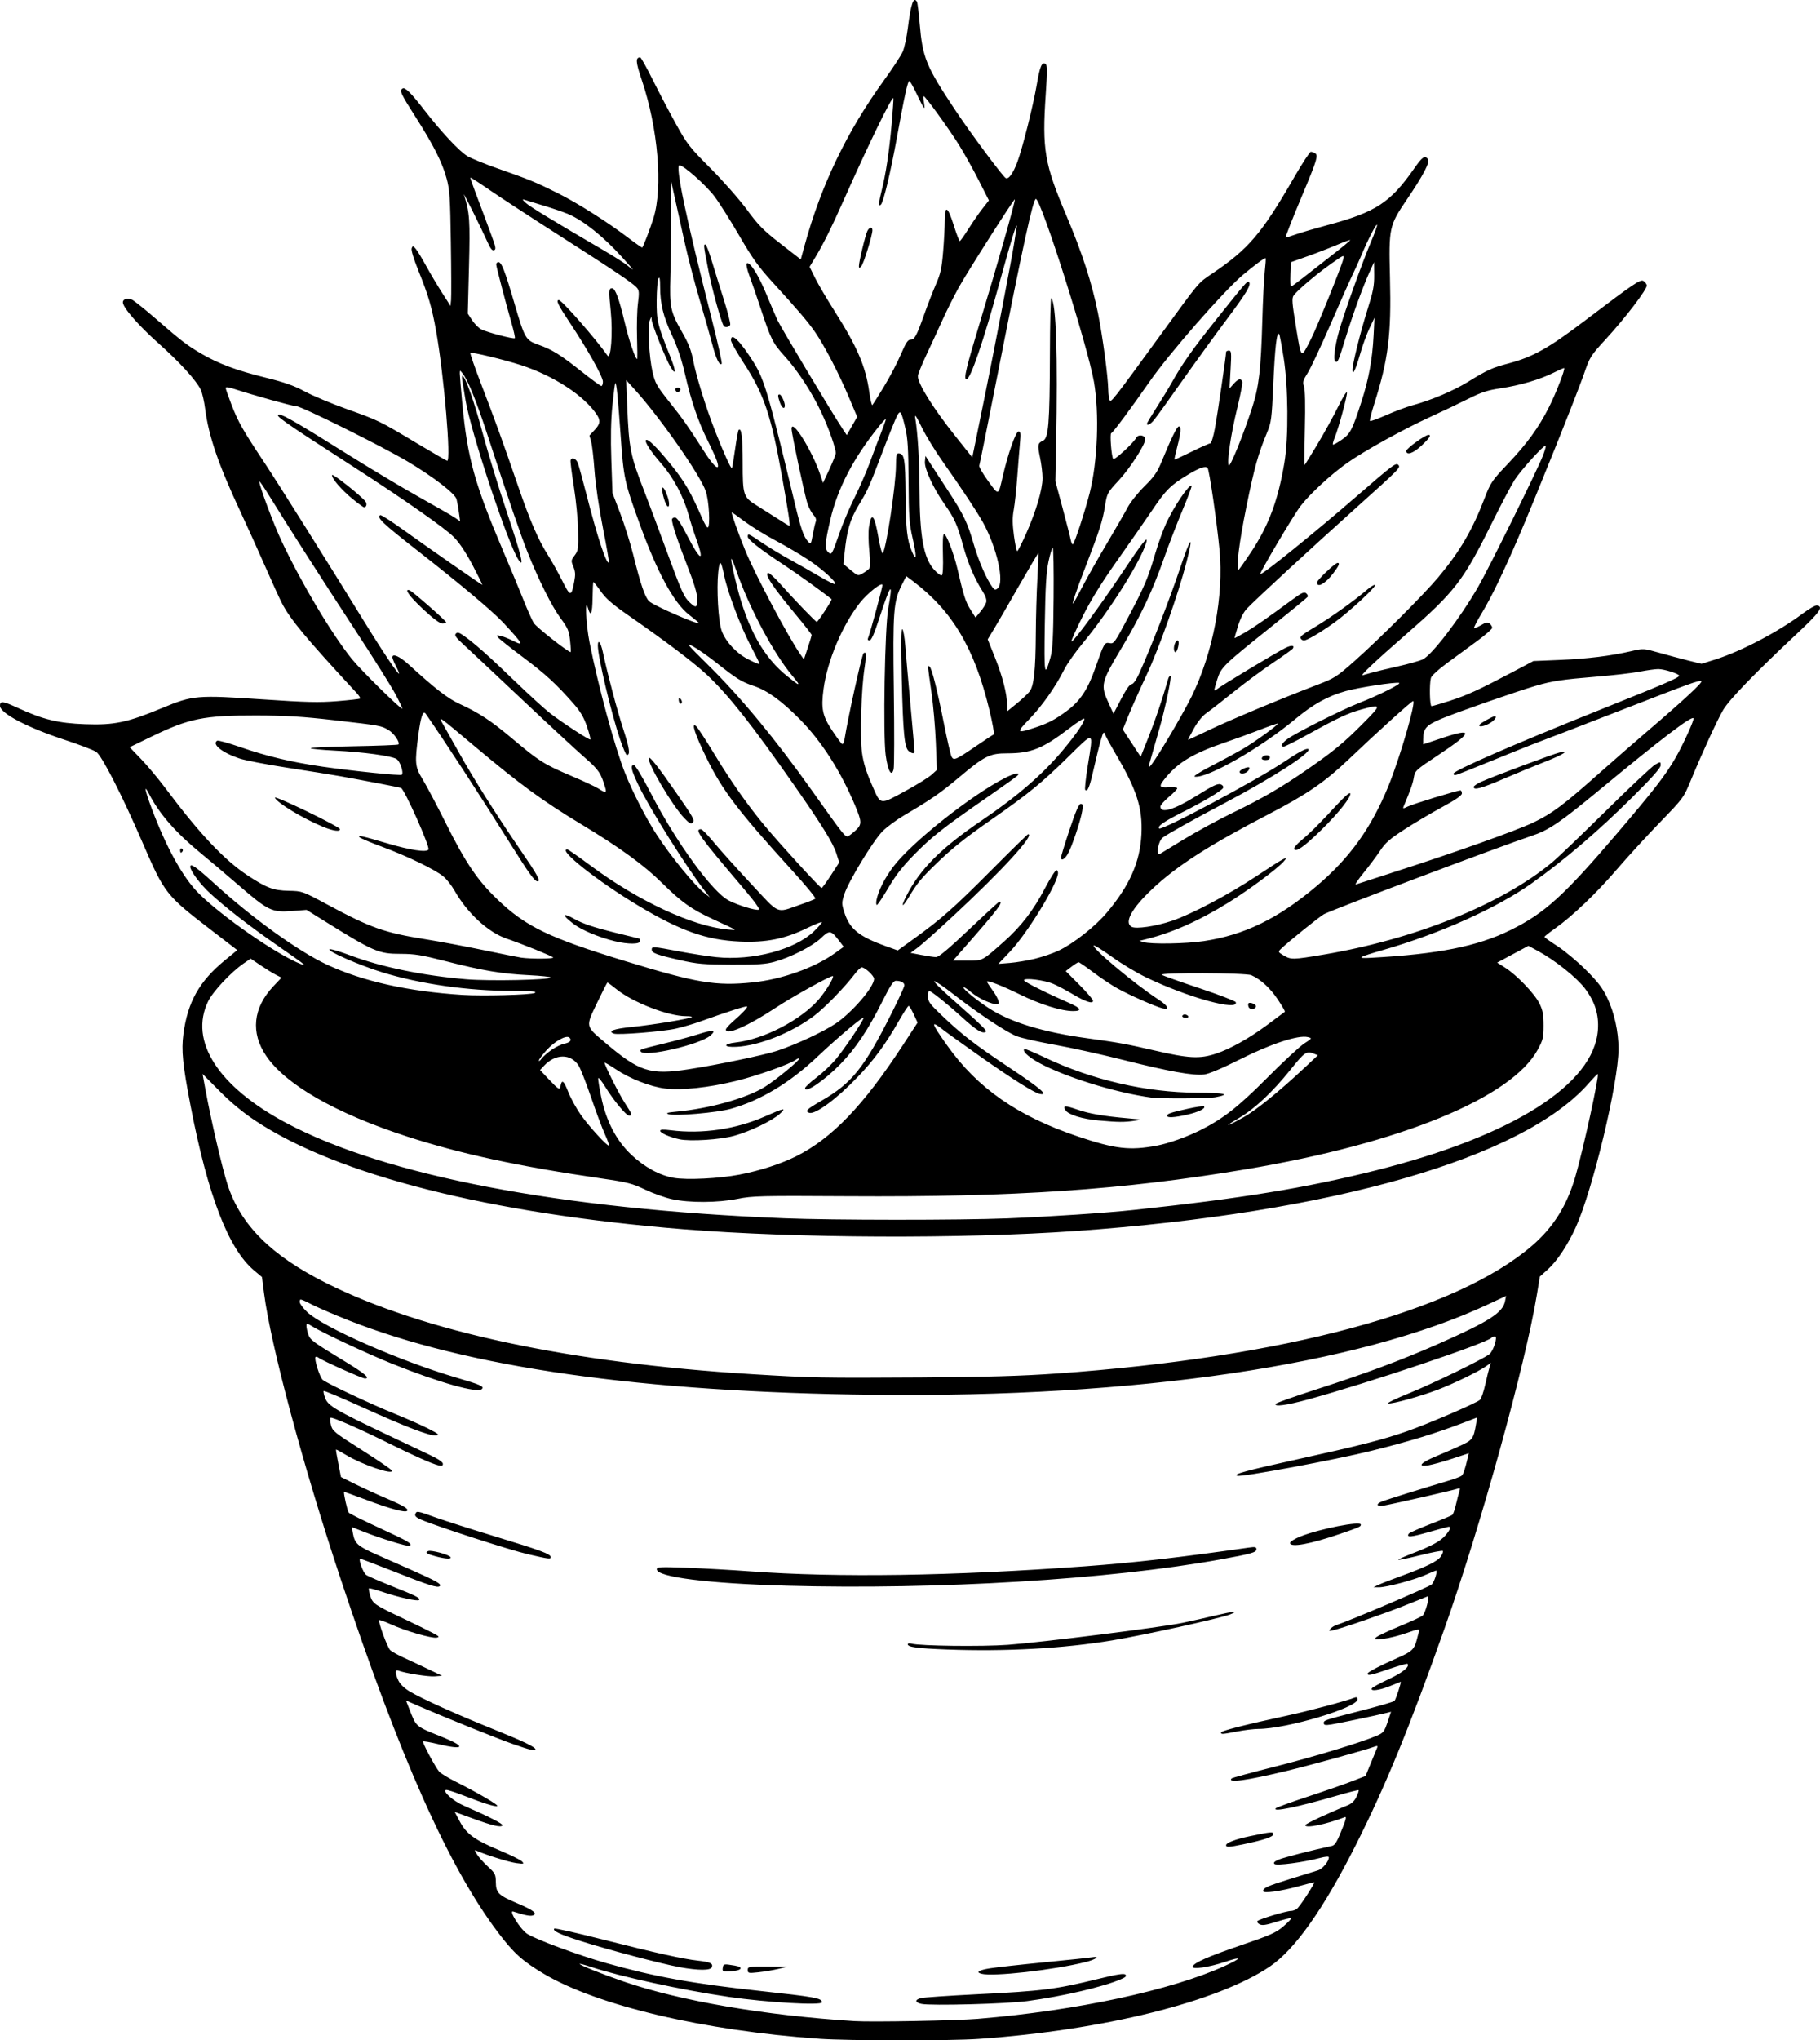 <?xml version='1.0' encoding='utf-8'?>
<svg xmlns="http://www.w3.org/2000/svg" width="448.093mm" height="502.129mm" viewBox="0 0 448.093 502.129" version="1.1" id="svg5" xml:space="preserve"><defs id="defs2" /><g id="layer1"><path style="fill:#000000;stroke-width:1" d="m 201.724 501.738 c -28.417,-1.977 -54.703,-8.176 -67.857,-16.001 -5.212,-3.1 -7.422,-5.094 -11.232,-10.142 -12.203,-16.167 -24.116,-42.906 -38.753,-86.983 -9.36,-28.188 -17.233,-57.554 -18.887,-70.455 l -0.496,-3.871 -1.918,-1.607 c -6.332,-5.301 -11.395,-18.42 -15.675,-40.619 -1.935,-10.042 -2.284,-13.562 -1.747,-17.606 1.048,-7.862 3.916,-12.964 10.182,-18.107 l 3.075,-2.524 -6.266,-4.817 c -11.376,-8.744 -11.598,-9.027 -17.157,-21.883 -4.91,-11.358 -9.886,-21.091 -11.284,-22.073 -0.617,-0.434 -4.109,-1.769 -7.757,-2.968 -9.26,-3.043 -15.919,-6.54 -15.952,-8.38 -0.02,-1.27 0.692,-1.184 4.404,0.524 6.216,2.861 9.907,3.754 16.524,3.997 7.184,0.265 10.414,-0.411 19.007,-3.979 7.564,-3.14 8.504,-3.22 24.91,-2.111 10.587,0.716 13.675,0.787 18.178,0.427 2.983,-0.239 5.52,-0.53 5.637,-0.648 0.118,-0.117 -0.259,-0.724 -0.838,-1.349 -12.612,-13.63 -16.404,-18.196 -18.464,-22.23 -0.597,-1.17 -2.434,-5.206 -4.083,-8.969 -1.648,-3.764 -4.393,-9.828 -6.098,-13.478 -5.392,-11.532 -7.815,-18.596 -8.665,-25.259 -0.235,-1.844 -0.72,-3.96 -1.078,-4.702 -1.12,-2.329 -5.17,-6.774 -10.472,-11.493 -4.868,-4.336 -8.705,-8.752 -8.705,-10.023 0,-0.835 1.13,-1.164 2.245,-0.655 0.522,0.237 3.174,2.361 5.893,4.719 6.379,5.53 7.64,6.499 11.145,8.554 4.208,2.467 8.703,4.146 15.757,5.884 4.748,1.171 7.055,1.982 9.745,3.429 1.939,1.043 6.51,2.963 10.159,4.267 8.046,2.875 8.136,2.919 17.273,8.384 4.027,2.409 7.458,4.396 7.625,4.417 1.017,0.126 -0.783,-21.011 -2.716,-31.892 -1.039,-5.85 -1.916,-8.846 -4.341,-14.839 -1.212,-2.994 -1.857,-5.134 -1.682,-5.582 0.257,-0.662 0.35,-0.644 1.044,0.205 0.417,0.512 1.55,2.379 2.516,4.147 0.966,1.768 2.71,4.708 3.875,6.532 l 2.116,3.317 0.143,-1.45 c 0.08,-0.798 0.06,-7.143 -0.05,-14.1 -0.164,-11.135 -0.288,-13.025 -1.046,-15.811 -1.087,-3.998 -3.213,-8.202 -7.724,-15.274 -3.59,-5.627 -3.929,-6.375 -3.116,-6.876 0.608,-0.377 2.047,1.043 5.268,5.202 4.29,5.54 8.735,10.295 10.702,11.447 0.992,0.582 4.375,1.958 7.519,3.06 7.786,2.727 9.373,3.378 14.646,6.01 4.979,2.485 12.296,7.114 17.475,11.056 1.815,1.381 3.346,2.446 3.405,2.367 0.341,-0.466 1.961,-4.715 2.743,-7.194 2.382,-7.562 1.146,-22.188 -2.88,-34.081 -1.497,-4.418 -1.568,-5.52 -0.361,-5.52 0.181,0 1.56,2.472 3.064,5.494 1.506,3.022 4.073,7.908 5.706,10.859 2.759,4.987 3.364,5.762 8.577,10.989 3.084,3.094 7.096,7.652 8.915,10.13 2.825,3.851 4.031,5.07 8.283,8.379 l 4.977,3.871 0.914,-3.345 c 4.092,-14.965 10.432,-28.151 19.637,-40.836 2.094,-2.885 4.139,-6.011 4.546,-6.948 0.408,-0.936 0.964,-3.475 1.238,-5.641 0.781,-6.193 1.411,-8.037 2.268,-6.648 0.138,0.221 0.435,2.6 0.662,5.287 0.72,8.528 1.54,10.521 8.823,21.472 3.631,5.46 11.56,16.134 12.347,16.62 0.694,0.43 1.806,-1.075 2.868,-3.885 1.24,-3.278 3.918,-13.935 4.796,-19.083 0.772,-4.526 1.257,-5.679 2.154,-5.112 0.441,0.279 0.452,1.666 0.05,7.561 -0.912,13.459 -0.298,17.066 5.034,29.637 3.941,9.29 6.348,16.707 7.835,24.145 1.181,5.907 2.471,15.562 2.532,18.954 0.01,0.912 0.157,1.981 0.313,2.373 0.316,0.797 0.576,0.467 12.926,-16.483 9.339,-12.815 8.848,-12.232 12.234,-14.517 9.114,-6.15 12.245,-9.824 20.392,-23.931 1.944,-3.365 3.748,-6.115 4.011,-6.111 0.263,0 0.745,0.175 1.071,0.382 0.778,0.491 0.395,1.762 -2.883,9.569 -2.828,6.734 -4.577,11.19 -4.392,11.19 0.07,0 1.226,-0.38 2.574,-0.844 1.347,-0.464 4.875,-1.495 7.84,-2.292 11.774,-3.164 15.351,-5.496 21.148,-13.789 2.109,-3.016 2.657,-3.403 3.459,-2.437 0.587,0.708 -1.095,3.941 -5.176,9.954 -4.368,6.433 -4.476,6.936 -4.163,19.266 0.358,14.059 -0.4,20.107 -3.905,31.145 -0.68,2.139 -1.137,3.987 -1.018,4.107 0.12,0.119 1.945,-0.547 4.059,-1.48 2.112,-0.934 4.961,-1.998 6.329,-2.365 4.473,-1.199 10.022,-3.525 13.545,-5.678 5.158,-3.153 6.007,-3.538 10.299,-4.683 5.887,-1.57 9.741,-3.724 18.389,-10.279 12.511,-9.483 13.954,-10.46 14.731,-9.971 0.371,0.234 0.732,0.711 0.8,1.06 0.171,0.86 -5.24,7.968 -10.044,13.198 -3.81,4.146 -3.968,4.399 -5.434,8.651 -1.676,4.864 -12.162,31.006 -16.052,40.017 -3.874,8.977 -6.734,14.894 -9.056,18.738 -1.172,1.938 -2.04,3.613 -1.931,3.723 0.106,0.106 0.878,-0.202 1.709,-0.692 1.222,-0.721 1.629,-0.793 2.125,-0.381 0.339,0.281 0.616,0.749 0.616,1.04 0,0.291 -1.679,1.761 -3.732,3.267 -2.052,1.505 -5.39,3.953 -7.418,5.439 -2.104,1.543 -3.792,3.1 -3.933,3.629 -0.411,1.534 -0.294,6.939 0.151,6.939 0.224,0 2.214,-0.578 4.422,-1.285 4.27,-1.368 7.204,-2.711 15.486,-7.082 l 5.184,-2.736 6.495,-0.269 c 6.776,-0.28 12.582,-0.994 17.623,-2.169 2.956,-0.689 2.985,-0.686 6.842,0.403 2.13,0.602 5.343,1.461 7.143,1.909 l 3.27,0.813 3.364,-1.06 c 6.41,-2.019 15.593,-6.839 21.553,-11.311 1.566,-1.174 3.15,-2.077 3.521,-2.005 1.69,0.326 0.725,1.661 -5.206,7.209 -9.967,9.322 -16.41,15.984 -17.879,18.485 -1.488,2.533 -5.095,10.378 -7.975,17.344 -1.785,4.317 -1.85,4.407 -7.629,10.37 -3.205,3.309 -7.973,8.515 -10.597,11.57 -5.062,5.897 -10.974,11.539 -15.238,14.546 -1.426,1.005 -2.584,1.931 -2.573,2.057 0,0.126 1.456,1.155 3.214,2.289 1.757,1.132 4.896,3.754 6.976,5.828 2.969,2.961 4.097,4.433 5.256,6.856 1.754,3.67 2.78,8.314 2.78,12.582 0,8.294 -6.348,34.756 -10.552,43.978 -1.97,4.322 -4.587,8.261 -6.831,10.279 l -1.982,1.782 -0.711,4.346 c -2.819,17.217 -13.862,57.129 -22.773,82.305 -8.652,24.441 -14.536,38.79 -21.847,53.279 -7.949,15.75 -14.971,25.675 -21.118,29.846 -12.808,8.69 -41.048,15.71 -71.76,17.837 -7.03,0.487 -31.984,0.462 -39.187,-0.035 z m 39.187,-4.922 c 24.031,-1.985 47.519,-7.016 60.591,-12.98 4.271,-1.946 4.369,-2.439 0.207,-1.046 -4.11,1.375 -8.34,1.989 -8.067,1.171 0.315,-0.943 3.783,-2.465 12.136,-5.322 7.072,-2.42 8.409,-3.02 10.223,-4.581 1.148,-0.991 2.001,-1.885 1.895,-1.992 -0.106,-0.106 -1.715,0.288 -3.575,0.876 -2.654,0.838 -3.564,0.97 -4.23,0.614 -0.467,-0.25 -0.689,-0.605 -0.493,-0.791 0.541,-0.51 7.101,-2.49 8.255,-2.49 0.559,0 1.305,-0.327 1.66,-0.725 1.165,-1.313 4.363,-6.324 4.033,-6.319 -0.177,0 -1.976,0.463 -3.995,1.022 -4.318,1.194 -8.561,1.766 -8.561,1.152 0,-0.792 1.052,-1.265 6.634,-2.989 3.08,-0.951 6.165,-1.905 6.859,-2.122 1.15,-0.357 2.679,-2.19 2.679,-3.21 0,-0.259 -0.823,-0.2 -2.177,0.158 -4.118,1.087 -10.725,1.957 -11.207,1.475 -0.319,-0.321 0,-0.63 1.09,-1.089 1.236,-0.517 8.562,-2.398 12.949,-3.322 0.898,-0.19 1.301,-0.869 2.91,-4.905 0.638,-1.604 0.785,-2.354 0.433,-2.219 -4.723,1.811 -9.804,2.845 -9.804,1.989 0,-0.319 5.677,-2.978 10.403,-4.873 0.998,-0.401 1.72,-1.085 2.195,-2.082 0.389,-0.817 0.634,-1.559 0.545,-1.648 -0.09,-0.094 -2.437,0.497 -5.215,1.305 -9.833,2.857 -16.213,4.175 -15.164,3.13 0.218,-0.215 3.753,-1.499 7.859,-2.852 4.105,-1.353 8.985,-3.048 10.844,-3.77 l 3.38,-1.308 1.389,-3.385 c 0.764,-1.863 1.461,-3.564 1.549,-3.784 0.09,-0.23 -0.169,-0.27 -0.622,-0.094 -2.006,0.775 -15.782,4.582 -21.827,6.032 -9.837,2.361 -14.638,3.011 -13.446,1.82 0.15,-0.15 4.892,-1.44 10.539,-2.865 9.724,-2.454 21.223,-5.942 25.167,-7.632 1.637,-0.702 1.87,-0.994 2.661,-3.335 l 0.866,-2.566 -1.127,0.286 c -2.358,0.598 -11.986,2.615 -13.672,2.865 -1.38,0.203 -1.762,0.131 -1.762,-0.339 0,-0.723 -0.05,-0.708 9.46,-3.151 4.178,-1.076 7.752,-2.118 7.945,-2.32 0.31,-0.325 1.749,-4.725 1.545,-4.72 -0.05,0 -1.202,0.463 -2.57,1.027 -2.633,1.084 -5.032,1.391 -4.531,0.58 0.158,-0.255 2.021,-1.27 4.142,-2.253 3.408,-1.581 5.274,-3.109 4.61,-3.772 -0.106,-0.106 -2.146,0.466 -4.527,1.279 -4.533,1.548 -5.293,1.71 -5.293,1.121 0,-0.363 3.158,-2.004 7.658,-3.981 3.161,-1.388 3.857,-2.041 4.394,-4.125 0.241,-0.933 0.525,-1.998 0.631,-2.366 0.16,-0.557 -0.347,-0.478 -3.051,0.477 -1.784,0.632 -4.354,1.28 -5.711,1.442 -2.204,0.261 -2.402,0.225 -1.847,-0.336 0.342,-0.346 2.955,-1.588 5.805,-2.758 2.851,-1.172 5.417,-2.363 5.703,-2.646 0.728,-0.724 1.794,-4.943 1.189,-4.702 -0.255,0.106 -2.796,1.117 -5.648,2.257 -5.056,2.021 -15.164,5.515 -17.592,6.082 -1.054,0.247 -1.145,0.2 -0.688,-0.349 0.289,-0.348 0.927,-0.759 1.421,-0.916 3.123,-0.987 22.997,-9.447 23.558,-10.028 0.632,-0.656 1.487,-3.405 1.058,-3.405 -0.106,0 -1.256,0.471 -2.558,1.047 -2.887,1.278 -9.784,3.109 -11.568,3.073 l -1.302,-0.023 1.244,-0.584 c 0.684,-0.322 3.11,-1.266 5.39,-2.097 6.375,-2.324 9.185,-3.707 9.972,-4.907 0.393,-0.601 0.603,-1.206 0.464,-1.343 -0.139,-0.139 -2.618,0.336 -5.511,1.054 -2.892,0.718 -5.337,1.23 -5.431,1.134 -0.09,-0.094 1.38,-0.769 3.274,-1.5 4.97,-1.917 7.138,-3.1 8.374,-4.57 1.086,-1.29 1.374,-2.054 0.781,-2.07 -0.172,0 -2.406,0.591 -4.965,1.324 -4.405,1.261 -5.506,1.351 -4.918,0.4 0.14,-0.227 2.538,-1.294 5.328,-2.372 2.791,-1.078 5.233,-2.1 5.429,-2.272 0.197,-0.173 0.589,-1.311 0.873,-2.528 0.283,-1.218 0.657,-2.662 0.831,-3.21 0.272,-0.858 0.21,-0.953 -0.458,-0.69 -0.786,0.311 -15.251,3.619 -18.085,4.135 -1.853,0.339 -2.138,-0.38 -0.415,-1.04 1.257,-0.481 10.974,-3.506 15.861,-4.938 1.711,-0.501 3.342,-1.1 3.626,-1.331 0.466,-0.381 0.802,-1.348 1.561,-4.5 l 0.257,-1.067 -4.069,1.341 c -2.238,0.737 -4.886,1.47 -5.882,1.629 -2.866,0.457 -1.969,-0.614 1.846,-2.205 1.806,-0.751 4.536,-1.944 6.068,-2.647 2.95,-1.354 3.215,-1.726 3.828,-5.387 l 0.255,-1.523 -3.019,1.155 c -7.105,2.72 -13.372,4.639 -22.924,7.021 -8.858,2.21 -32.015,6.522 -33.091,6.163 -1.134,-0.377 1.829,-1.192 14.639,-4.02 15.76,-3.481 21.139,-4.853 26.988,-6.889 5.304,-1.847 17.366,-7.032 18.127,-7.793 0.31,-0.309 0.893,-2.035 1.295,-3.833 0.403,-1.798 0.877,-3.718 1.052,-4.266 l 0.32,-0.994 -1.188,0.839 c -1.825,1.291 -7.83,4.216 -11.756,5.728 -4.275,1.647 -11.378,3.616 -12.358,3.426 -0.39,-0.07 1.995,-1.232 5.303,-2.57 5.708,-2.309 18.003,-8.289 19.623,-9.545 0.988,-0.768 2.128,-4.39 1.381,-4.39 -0.286,0 -0.697,0.173 -0.913,0.383 -1.456,1.414 -30.402,11.133 -45.146,15.156 -5.288,1.443 -8.414,1.859 -7.916,1.054 0.139,-0.225 4.676,-1.833 10.08,-3.572 12.185,-3.922 21.014,-7.22 30.147,-11.256 12.327,-5.451 15.656,-7.582 16.216,-10.382 l 0.266,-1.329 -4.36,2.041 c -31.965,14.965 -86.584,23.014 -151.244,22.291 -57.282,-0.641 -99.982,-6.706 -129.585,-18.409 -3.193,-1.262 -7.06,-2.927 -8.594,-3.698 -3.228,-1.623 -3.224,-1.622 -3.224,-0.709 0,0.381 0.813,1.472 1.808,2.425 3.941,3.777 22.863,12.088 36.881,16.2 5.906,1.733 6.788,2.132 6.139,2.781 -1.071,1.072 -10.463,-1.579 -22.021,-6.213 -5.844,-2.344 -16.916,-7.51 -19.593,-9.143 -1.454,-0.887 -1.555,-0.898 -1.555,-0.176 0,0.426 0.204,1.359 0.453,2.075 0.487,1.396 1.056,1.814 9.265,6.802 4.677,2.843 6.064,4.046 4.663,4.046 -0.658,0 -10.501,-4.407 -11.385,-5.097 -0.291,-0.227 -0.628,-0.313 -0.75,-0.191 -0.422,0.422 1.047,5.073 1.783,5.646 1.241,0.965 12.028,6.04 17.741,8.346 2.964,1.197 6.696,2.849 8.294,3.672 2.514,1.296 2.755,1.515 1.805,1.633 -1.491,0.184 -7.513,-2.124 -18.339,-7.033 -4.989,-2.262 -9.167,-4.014 -9.286,-3.896 -0.12,0.12 0.05,0.922 0.376,1.782 0.702,1.854 2.698,3.031 15.076,8.898 4.334,2.055 9.232,4.377 10.886,5.161 1.85,0.878 3.006,1.677 3.006,2.078 0,0.503 -0.26,0.587 -1.14,0.367 -1.585,-0.395 -6.082,-2.387 -11.715,-5.19 -7.41,-3.686 -14.497,-6.796 -14.799,-6.494 -0.15,0.152 -0.105,0.967 0.106,1.815 0.356,1.428 0.902,1.868 7.608,6.118 3.973,2.518 7.294,4.792 7.381,5.052 0.391,1.172 -7.296,-1.441 -11.236,-3.819 -1.339,-0.809 -2.473,-1.415 -2.519,-1.348 -0.05,0.07 0.211,1.615 0.57,3.439 l 0.653,3.317 3.525,1.748 c 1.938,0.962 5.326,2.513 7.528,3.45 4.365,1.856 5.699,2.654 5.224,3.128 -0.489,0.49 -4.236,-0.522 -10.05,-2.715 -2.961,-1.118 -5.416,-1.997 -5.457,-1.955 -0.201,0.207 0.806,4.699 1.145,5.11 0.215,0.26 3.743,2.014 7.842,3.899 6.949,3.197 7.944,3.791 7.141,4.265 -0.404,0.239 -6.875,-1.733 -11,-3.351 l -3.225,-1.265 0.265,1.515 c 0.444,2.537 1.157,3.177 5.846,5.255 2.467,1.093 6.258,2.768 8.424,3.724 6.186,2.726 7.621,3.534 7.136,4.019 -0.532,0.532 -2.503,-0.094 -12.061,-3.871 -3.963,-1.565 -7.349,-2.843 -7.524,-2.843 -0.563,0 0.67,3.412 1.435,3.971 0.406,0.297 3.377,1.594 6.603,2.88 5.725,2.284 6.859,2.866 6.424,3.301 -0.361,0.361 -4.923,-0.63 -8.626,-1.875 -1.936,-0.65 -3.602,-1.1 -3.704,-1 -0.105,0.094 0.04,0.91 0.303,1.798 0.583,1.947 1.097,2.303 8.097,5.606 2.993,1.413 6.282,3.02 7.309,3.572 1.629,0.876 1.744,1.022 0.908,1.152 -1.27,0.198 -7.658,-1.656 -11.126,-3.229 -1.522,-0.69 -2.852,-1.172 -2.953,-1.07 -0.349,0.348 2.01,6.777 2.725,7.422 0.393,0.356 2.017,1.238 3.61,1.96 1.592,0.723 4.296,1.988 6.006,2.812 l 3.11,1.499 -1.817,0.141 c -1.608,0.125 -7.277,-0.773 -8.963,-1.42 -0.826,-0.316 -0.806,0.682 0.05,2.473 0.419,0.879 1.47,1.887 2.799,2.683 2.926,1.754 11.449,5.599 20.373,9.188 7.699,3.097 10.574,4.478 10.574,5.078 0,0.447 -1.44,0.094 -5.805,-1.435 -3.626,-1.268 -16.65,-6.518 -22.689,-9.147 l -3.406,-1.482 0.824,2.089 c 1.788,4.535 1.334,4.155 8.344,6.996 5.784,2.344 5.135,3.177 -1.276,1.641 -1.915,-0.46 -3.569,-0.748 -3.676,-0.641 -0.244,0.243 3.048,6.396 3.979,7.436 0.38,0.424 2.184,1.522 4.008,2.44 5.678,2.855 10.77,5.846 10.248,6.019 -0.59,0.198 -3.477,-0.714 -8.501,-2.68 -2.004,-0.785 -3.845,-1.36 -4.089,-1.278 -0.93,0.309 1.788,2.728 4.295,3.821 6.405,2.794 9.82,4.536 9.597,4.896 -0.349,0.564 -2.336,0.106 -7.339,-1.716 l -4.414,-1.602 1.275,2.392 c 1.626,3.051 3.665,4.523 9.842,7.102 2.64,1.103 5.09,2.311 5.444,2.686 0.594,0.626 0.488,0.661 -1.354,0.425 -1.739,-0.222 -7.14,-1.893 -9.612,-2.971 -0.814,-0.356 -0.816,-0.343 -0.07,0.862 0.415,0.673 1.615,2.01 2.664,2.971 1.771,1.619 1.913,1.899 1.941,3.825 0.03,2.646 0.629,3.227 5.3,5.211 3.977,1.689 5.031,2.506 3.834,2.966 -0.635,0.243 -2.001,-0.023 -4.864,-0.962 -1.234,-0.404 1.758,4.384 3.429,5.487 2.057,1.358 12.636,5.277 19.407,7.19 11.899,3.363 21.292,5.067 37.817,6.863 13.787,1.498 15.344,1.782 15.344,2.801 0,0.83 -13.52,0.047 -22.896,-1.321 -11.626,-1.7 -26.767,-4.999 -34.111,-7.435 -1.364,-0.451 -2.539,-0.76 -2.614,-0.686 -0.214,0.215 5.485,2.5 10.79,4.327 13.9,4.783 34.803,8.366 56.916,9.753 4.26,0.267 25.035,-0.125 30.48,-0.575 z m -14.012,-3.657 c -1.646,-0.347 -1.731,-1.004 -0.183,-1.426 0.623,-0.169 6.824,-0.592 13.78,-0.94 16.312,-0.814 19.315,-1.196 29.978,-3.805 4.574,-1.12 6.253,-1.382 6.604,-1.033 0.351,0.353 0.06,0.646 -1.157,1.16 -4.494,1.901 -14.254,4.172 -22.985,5.348 -5.076,0.686 -23.719,1.183 -26.037,0.696 z m 14.737,-7.415 c -1.457,-0.381 -0.66,-0.894 2.074,-1.335 1.539,-0.249 7.557,-0.917 13.373,-1.483 5.816,-0.568 11.087,-1.123 11.714,-1.234 2.243,-0.399 1.09,0.518 -1.451,1.153 -7.883,1.971 -22.818,3.656 -25.71,2.9 z m -57.535,-0.938 c 0,-0.811 0.225,-0.849 4.872,-0.816 l 4.872,0.035 -2.28,0.537 c -1.254,0.296 -3.447,0.663 -4.872,0.816 -2.427,0.26 -2.592,0.223 -2.592,-0.573 z m -6.149,-0.516 c 0.141,-0.992 0.248,-1.011 2.962,-0.554 2.266,0.383 1.702,1.231 -0.92,1.382 -2.066,0.121 -2.17,0.082 -2.042,-0.829 z m -10.645,-0.177 c -4.34,-0.782 -17.683,-4.301 -24.315,-6.413 -5.159,-1.643 -7.048,-2.534 -6.511,-3.071 0.149,-0.149 5.557,1.069 12.018,2.708 13.026,3.307 19.607,4.765 23.422,5.19 2.957,0.328 3.689,0.679 3.338,1.596 -0.322,0.839 -3.265,0.836 -7.952,0 z m 134.56,-30.007 c 0,-0.596 2.391,-1.501 5.873,-2.223 5.321,-1.104 5.738,-1.139 5.738,-0.479 0,0.648 -2.32,1.427 -7.387,2.48 -3.557,0.739 -4.224,0.775 -4.224,0.222 z m -1.243,-27.751 c 0,-0.389 6.12,-1.943 16.587,-4.21 5.169,-1.12 14.06,-3.496 16.301,-4.355 0.485,-0.187 0.7,-0.059 0.7,0.424 0,2.061 -17.492,7.274 -24.408,7.274 -1.058,0 -3.386,0.281 -5.174,0.623 -3.81,0.729 -4.006,0.741 -4.006,0.244 z m -67.385,-20.41 c -7.322,-0.27 -9.744,-0.591 -9.744,-1.291 0,-0.227 0.417,-0.295 0.933,-0.152 2.053,0.572 17.338,0.758 23.739,0.289 8.312,-0.61 37.646,-4.294 42.919,-5.391 2.167,-0.451 5.895,-1.286 8.285,-1.855 4.309,-1.025 5.791,-1.123 3.487,-0.229 -2.499,0.97 -21.115,5.066 -28.981,6.377 -11.962,1.995 -26.221,2.785 -40.638,2.251 z m -39.601,-15.703 c -19.294,-0.531 -31.93,-2.13 -31.93,-4.038 0,-0.583 0.814,-0.625 7.361,-0.382 4.048,0.149 11.093,0.548 15.653,0.884 21.452,1.583 49.593,1.158 82.52,-1.248 11.812,-0.864 23.429,-2.191 40.119,-4.584 1.646,-0.236 1.971,-0.174 1.971,0.38 0,0.802 -1.163,1.132 -8.916,2.533 -27.261,4.93 -69.49,7.482 -106.778,6.456 z m -86.362,-7.223 c -2.289,-0.616 -2.76,-0.951 -1.837,-1.305 0.767,-0.294 5.102,0.88 5.476,1.483 0.339,0.548 -1.22,0.471 -3.639,-0.179 z m 22.726,-0.517 c -4.3,-0.99 -22.457,-6.854 -26.237,-8.475 -1.264,-0.541 -1.688,-0.932 -1.511,-1.392 0.328,-0.857 0.36,-0.852 5.012,0.816 2.233,0.8 8.981,2.954 14.994,4.784 10.967,3.338 13.324,4.216 13.324,4.967 0,0.547 -0.348,0.503 -5.582,-0.701 z m 187.622,-2.791 c 0,-0.323 1.145,-1.033 2.592,-1.607 4.721,-1.875 14.825,-3.847 14.825,-2.893 0,0.494 -0.248,0.605 -4.976,2.232 -7.439,2.56 -12.441,3.471 -12.441,2.267 z m -57.431,-41.69 c 55.987,-3.955 98.257,-15.317 116.998,-31.447 5.257,-4.524 8.613,-9.891 10.692,-17.099 1.956,-6.778 5.884,-24.761 5.494,-25.15 -0.07,-0.071 -1.102,0.997 -2.304,2.361 -16.134,18.33 -63.064,31.812 -126.231,36.265 -28.068,1.979 -68.854,1.798 -96.499,-0.427 -47.92,-3.858 -85.365,-13.352 -105.547,-26.763 -3.006,-1.996 -5.969,-4.455 -8.737,-7.249 l -4.19,-4.229 0.735,3.992 c 1.389,7.551 4.094,19.157 5.425,23.273 3.202,9.909 10.712,17.404 24.24,24.188 23.82,11.947 59.899,19.67 104.873,22.449 14.632,0.904 17.282,0.954 41.67,0.797 16.281,-0.106 24.698,-0.349 33.381,-0.962 z m -12.142,-38.182 c 10.502,-0.418 24.221,-1.333 31.217,-2.081 26.534,-2.835 42.414,-5.436 59.646,-9.771 33.541,-8.437 53.534,-21.105 54.495,-34.525 0.27,-3.772 -0.712,-6.907 -3.199,-10.206 -2.003,-2.66 -7.4,-6.969 -11.511,-9.191 l -2.398,-1.296 -3.849,2.065 -3.849,2.065 1.972,1.251 c 2.868,1.818 7.28,6.427 8.448,8.822 0.814,1.673 1.009,2.715 1.007,5.392 0,2.982 -0.146,3.58 -1.413,5.922 -6.434,11.892 -33.752,23.085 -71.981,29.491 -30.213,5.064 -56.883,6.866 -97.863,6.612 -21.525,-0.133 -23.509,-0.082 -27.161,0.646 -4.905,0.984 -11.861,1.018 -16.172,0.082 -1.71,-0.373 -4.695,-1.436 -6.634,-2.365 -3.136,-1.5 -4.303,-1.8 -10.574,-2.711 -20.51,-2.983 -34.853,-6.077 -48.103,-10.378 -17.478,-5.675 -29.76,-12.704 -34.586,-19.797 -3.878,-5.699 -3.257,-11.814 1.736,-17.114 l 2.025,-2.149 -1.381,-0.71 c -0.76,-0.39 -2.468,-1.446 -3.795,-2.344 l -2.415,-1.635 -1.711,1.177 c -3.106,2.134 -7.553,6.87 -8.748,9.317 -4.777,9.774 2.453,21.036 19.23,29.959 24.443,12.999 67.45,21.23 122.532,23.449 11.95,0.482 43.236,0.497 55.035,0.024 z m -65.949,-10.772 c 5.09,-0.983 10.262,-2.666 14.025,-4.564 8.765,-4.426 16.512,-12.501 26.119,-27.227 l 3.663,-5.614 -0.953,-2.056 c -0.525,-1.131 -1.084,-2.056 -1.244,-2.056 -0.161,0 -1.232,1.643 -2.38,3.65 -3.316,5.796 -6.062,9.545 -10.064,13.739 -5.268,5.52 -10.621,9.471 -12.075,8.912 -1.06,-0.407 -0.607,-0.843 3.079,-2.97 7.473,-4.313 10.427,-7.999 17.227,-21.492 1.742,-3.455 3.166,-6.558 3.166,-6.896 0,-0.668 -0.849,-1.119 -2.104,-1.119 -0.599,0 -1.413,1.242 -3.333,5.079 -3.473,6.947 -6.535,11.532 -10.263,15.364 -3.94,4.052 -8.784,7.359 -8.755,5.978 0,-0.277 1.249,-1.438 2.764,-2.578 1.515,-1.14 3.689,-3.194 4.831,-4.562 2.029,-2.431 6.297,-8.749 6.806,-10.078 0.337,-0.877 -6.036,4.443 -11.43,9.542 -6.728,6.36 -13.984,10.72 -21.227,12.755 -3.462,0.972 -13.916,1.867 -15.4,1.319 -0.698,-0.259 -0.218,-0.408 1.974,-0.611 8.103,-0.753 17.067,-3.244 21.633,-6.013 2.649,-1.607 8.898,-6.741 8.584,-7.055 -0.106,-0.106 -0.422,0 -0.712,0.232 -1.376,1.083 -9.589,4 -14.918,5.299 -6.716,1.637 -13.335,2.334 -17.395,1.835 -3.609,-0.446 -8.638,-2.411 -12.096,-4.73 -1.523,-1.023 -2.77,-1.749 -2.77,-1.616 0,0.652 3.552,7.713 4.997,9.932 1.811,2.782 1.911,3.081 1.039,3.081 -0.728,0 -3.794,-3.697 -5.909,-7.124 -0.851,-1.379 -1.61,-2.321 -1.685,-2.094 -0.08,0.227 0.237,2.255 0.694,4.504 1.226,6.024 3.724,10.84 7.444,14.35 3.218,3.036 6.963,5.079 10.421,5.683 3.249,0.569 11.179,0.179 16.247,-0.799 z m -14.834,-8.698 c -2.386,-0.514 -4.73,-1.549 -4.73,-2.089 0,-0.32 0.781,-0.357 2.591,-0.126 7.694,0.985 16.094,-0.25 23.248,-3.417 4.726,-2.092 5.385,-2.203 3.603,-0.607 -1.907,1.708 -7.301,4.3 -11.196,5.379 -3.49,0.966 -10.846,1.434 -13.516,0.859 z m 117.598,1.562 c 2.833,-0.536 7.299,-2.12 10.574,-3.75 5.636,-2.804 9.445,-5.782 16.587,-12.969 3.876,-3.902 7.955,-7.682 9.061,-8.4 2.003,-1.296 2.008,-1.305 0.894,-1.585 -2.285,-0.574 -9.079,1.649 -16.589,5.427 -4.438,2.232 -7.742,3.632 -8.916,3.778 -2.675,0.333 -8.747,-0.758 -19.905,-3.576 -5.359,-1.354 -12.984,-3.036 -16.944,-3.74 -3.96,-0.704 -8.159,-1.654 -9.331,-2.112 -2.555,-0.999 -9.641,-5.701 -15.545,-10.317 -2.362,-1.845 -4.481,-3.292 -4.71,-3.216 -0.229,0.082 1.516,1.854 3.879,3.951 8.107,7.197 9.195,8.26 8.746,8.537 -0.816,0.504 -2.352,-0.456 -5.903,-3.688 -3.578,-3.257 -7.523,-6.41 -8.02,-6.41 -0.15,0 -0.274,0.628 -0.274,1.396 0,1.201 0.449,1.824 3.214,4.463 5.214,4.976 8.132,7.23 17.01,13.147 7.617,5.076 9.551,6.758 7.309,6.353 -1.318,-0.239 -6.626,-3.571 -14.501,-9.105 -4.121,-2.896 -8.225,-5.842 -9.122,-6.545 -3.394,-2.662 -3.241,-1.989 0.852,3.767 7.475,10.507 17.338,17.363 32.159,22.348 9.201,3.096 12.79,3.51 19.475,2.244 z m -14.331,-6.175 c -4.088,-0.365 -7.51,-1.423 -8.211,-2.537 -0.736,-1.172 -0.127,-1.207 2.879,-0.162 2.956,1.027 6.488,1.636 12.614,2.173 3.511,0.308 3.515,0.31 1.451,0.605 -2.537,0.363 -3.913,0.35 -8.733,-0.082 z m 16.819,-1.165 c 0,-0.504 0.78,-0.769 5.106,-1.733 2.042,-0.455 3.828,-0.712 3.967,-0.573 0.496,0.496 -1.33,1.395 -4.124,2.031 -3.188,0.725 -4.949,0.823 -4.949,0.274 z m -3.94,-4.484 c -7.961,-1.085 -19.04,-4.376 -26.013,-7.726 -3.585,-1.723 -5.864,-3.576 -5.207,-4.233 0.106,-0.106 2.329,0.814 4.929,2.051 11.681,5.56 25.022,8.654 37.571,8.715 6.942,0.035 8.375,0.376 4.614,1.103 -1.787,0.347 -13.528,0.413 -15.894,0.094 z m -134.511,8.963 c -0.661,-1.461 -2.191,-5.549 -3.399,-9.084 -1.209,-3.536 -2.583,-7.026 -3.053,-7.756 -1.912,-2.97 -5.694,-2.954 -8.488,0.035 l -0.999,1.07 2.064,2.184 c 2.519,2.662 2.785,2.821 2.975,1.769 0.314,-1.74 0.795,-1.381 1.89,1.409 0.623,1.587 2.039,4.159 3.145,5.714 2.093,2.941 6.568,7.812 6.885,7.496 0.106,-0.106 -0.359,-1.378 -1.02,-2.84 z m 157.349,-4.16 c 3.069,-1.749 8.724,-6.336 14.691,-11.918 l 3.524,-3.298 -1.168,-0.453 c -1.629,-0.631 -2.181,-0.235 -5.562,3.985 -4.4,5.493 -8.779,9.609 -12.65,11.888 -1.884,1.111 -3.054,1.895 -2.598,1.743 0.456,-0.153 2.149,-1.03 3.763,-1.948 z m -136.766,-11.758 c 6.978,-1.059 18.773,-3.517 21.878,-4.558 4.772,-1.602 11.238,-4.611 14.339,-6.673 4.052,-2.693 9.489,-9.009 9.496,-11.029 0,-0.751 -2.252,-2.845 -3.036,-2.82 -0.268,0 -1.013,0.708 -1.655,1.555 -2.54,3.346 -7.481,8.427 -10.122,10.404 -5.536,4.147 -13.388,7.283 -19.002,7.592 -3.313,0.181 -3.489,-0.708 -0.211,-1.078 6.883,-0.779 16.062,-5.545 20.417,-10.601 1.735,-2.014 3.793,-5.402 3.476,-5.721 -0.302,-0.301 -9.856,4.992 -14.294,7.919 -6.705,4.424 -12.062,6.745 -12.062,5.227 0,-0.246 0.783,-1.132 1.74,-1.97 2.411,-2.112 3.694,-3.486 3.467,-3.712 -0.185,-0.186 -5.152,1.408 -11.427,3.67 -1.711,0.616 -4.464,1.423 -6.117,1.794 -3.261,0.73 -14.254,1.606 -15.271,1.216 -1.599,-0.614 0.05,-1.196 4.71,-1.661 5.034,-0.503 14.133,-2.014 14.531,-2.412 0.118,-0.117 -0.536,-0.211 -1.45,-0.211 -4.332,0 -12.949,-3.325 -17.021,-6.568 -1.19,-0.949 -2.233,-1.724 -2.318,-1.724 -0.08,0 -1.23,2.256 -2.55,5.012 -2.854,5.967 -2.923,5.635 2.01,9.813 8.452,7.159 11.01,7.975 20.472,6.539 z m -11.719,-4.366 c -0.316,-0.512 -0.356,-0.498 6.015,-2.052 2.85,-0.695 6.582,-1.712 8.293,-2.26 3.466,-1.111 4.398,-0.983 2.808,0.386 -2.62,2.253 -16.221,5.374 -17.116,3.927 z m -21.977,-0.41 c 1.006,-0.692 2.401,-1.373 3.101,-1.513 1.465,-0.293 1.958,-0.853 1.315,-1.496 -0.739,-0.739 -3.651,0.863 -5.689,3.129 -1.01,1.124 -1.835,2.25 -1.835,2.504 0,0.254 0.288,0.047 0.639,-0.453 0.353,-0.502 1.464,-1.48 2.469,-2.171 z m 163.589,0.93 c 3.45,-1.139 8.12,-3.748 12.471,-6.969 2.378,-1.76 4.399,-3.264 4.491,-3.344 0.09,-0.082 -0.702,-1.454 -1.765,-3.053 -1.833,-2.756 -4.189,-4.915 -6.488,-5.942 -1.365,-0.61 -23.064,-0.685 -22.048,-0.082 0.381,0.228 4.597,1.721 9.37,3.317 4.773,1.597 8.752,3.129 8.841,3.406 0.747,2.303 -11.859,-1.185 -22.081,-6.11 -2.28,-1.099 -5.988,-3.32 -8.239,-4.934 -2.251,-1.614 -4.304,-2.927 -4.562,-2.915 -1.272,0.059 9.989,9.515 15.808,13.279 2.402,1.554 2.922,2.655 1.037,2.196 -1.748,-0.427 -8.156,-3.263 -11.136,-4.93 -1.465,-0.819 -4.135,-2.599 -5.934,-3.954 -1.799,-1.355 -3.412,-2.465 -3.584,-2.465 -0.173,0 -0.955,0.491 -1.742,1.09 l -1.428,1.09 3.359,3.377 c 1.847,1.857 3.359,3.626 3.359,3.932 0,0.85 -1.876,0.241 -4.976,-1.615 -1.482,-0.889 -3.617,-2.021 -4.743,-2.517 -2.193,-0.967 -7.282,-1.607 -7.282,-0.917 0,0.373 5.405,3.083 11.3,5.667 2.763,1.211 3.056,1.919 0.792,1.919 -2.88,0 -8.072,-1.626 -13.128,-4.111 -4.457,-2.19 -8.088,-3.587 -8.088,-3.114 0,0.094 0.654,1.081 1.452,2.193 1.384,1.924 1.856,3.372 1.103,3.372 -1.42,0 -4.642,-1.476 -6.331,-2.901 -1.116,-0.94 -2.028,-1.516 -2.028,-1.28 0,0.504 3.469,3.323 6.427,5.223 5.251,3.372 13.19,5.796 23.776,7.258 8.038,1.111 10.058,1.474 16.447,2.96 8.875,2.063 11.489,2.209 15.55,0.868 z m -8.293,-9.225 c 0,-0.228 0.268,-0.414 0.597,-0.414 0.329,0 0.713,0.186 0.854,0.414 0.141,0.228 -0.127,0.415 -0.597,0.415 -0.469,0 -0.854,-0.187 -0.854,-0.415 z m 16.327,-2.268 c -0.142,-0.369 -0.155,-0.773 -0.03,-0.898 0.4,-0.4 2.001,0.314 1.834,0.817 -0.254,0.763 -1.52,0.821 -1.804,0.082 z m -175.753,-3.456 c 0.635,-0.368 -0.568,-0.474 -5.465,-0.484 -10.984,-0.023 -22.669,-1.691 -32.078,-4.582 -5.704,-1.753 -13.908,-5.36 -12.945,-5.691 0.292,-0.106 2.581,0.585 5.086,1.523 7.682,2.88 17.95,4.992 28.568,5.88 5.701,0.475 20.758,0.156 20.758,-0.44 0,-0.168 -2.379,-0.424 -5.287,-0.57 -6.791,-0.339 -11.449,-1.117 -20.387,-3.405 -6.152,-1.576 -7.825,-1.849 -11.309,-1.849 -5.388,0 -6.592,-0.522 -18.881,-8.175 l -4.238,-2.639 -3.705,0.28 c -4.84,0.365 -5.783,-0.094 -12.978,-6.31 -3.039,-2.628 -7.3,-6.233 -9.467,-8.012 -6.083,-4.994 -10.133,-9.639 -12.618,-14.473 -1.352,-2.631 -1.068,-1.012 0.615,3.498 3.582,9.601 7.705,17.055 11.571,20.921 5.776,5.777 19.568,15.307 25.267,17.456 1.52,0.574 1.064,0.217 -6.175,-4.818 -6.787,-4.721 -12.345,-9.033 -16.245,-12.604 -2.403,-2.198 -4.902,-5.547 -4.902,-6.565 0,-0.946 1.515,0.106 5.804,4.021 9.417,8.6 20.75,16.767 27.89,20.095 8.742,4.077 19.977,6.585 33.275,7.429 4.999,0.317 17.026,0 17.846,-0.485 z m -87.303,-35.146 c 0,-0.356 0.189,-0.529 0.42,-0.387 0.233,0.143 0.315,0.435 0.184,0.646 -0.355,0.576 -0.604,0.469 -0.604,-0.26 z m 140.954,32.56 c 7.188,-0.738 15.234,-3.6 20.244,-7.201 l 2.171,-1.561 -1.098,-1.44 c -2.042,-2.676 -2.377,-2.731 -4.475,-0.721 -2.092,2.005 -7.371,4.701 -11.418,5.831 -2.191,0.612 -4.166,0.748 -10.573,0.725 -6.911,-0.023 -8.466,-0.16 -12.648,-1.101 -5.777,-1.3 -7.049,-1.768 -7.049,-2.593 0,-0.824 0.169,-0.813 6.682,0.416 3.053,0.577 7.182,1.219 9.177,1.426 8.973,0.934 19.424,-1.836 24.113,-6.392 1.05,-1.021 1.909,-2.01 1.909,-2.199 0,-0.188 -1.626,0.454 -3.615,1.427 -5.496,2.691 -10.137,3.619 -16.631,3.325 -8.185,-0.369 -14.566,-2.621 -24.83,-8.761 -10.139,-6.066 -20.074,-13.925 -17.602,-13.925 0.192,0 2.802,1.82 5.797,4.043 11.689,8.675 25.018,14.882 33.653,15.671 2.573,0.235 2.916,0.476 -3.6,-2.535 -5.372,-2.482 -7.702,-4.145 -12.618,-9 -4.376,-4.323 -10.459,-8.732 -19.852,-14.391 -9.41,-5.67 -14.909,-9.688 -26.069,-19.053 -9.459,-7.936 -9.182,-7.746 -7.849,-5.419 0.587,1.026 2.321,4.103 3.851,6.841 3.646,6.516 9.134,15.217 14.983,23.755 4.386,6.404 5.246,7.967 4.375,7.967 -0.693,0 -2.161,-2.029 -6.599,-9.123 -7.376,-11.784 -16.501,-25.792 -20.928,-32.125 -0.645,-0.924 -1.202,0.637 -1.783,4.996 -0.956,7.188 -0.877,8.032 1.048,11.178 0.917,1.499 3.46,6.306 5.65,10.685 4.937,9.869 7.828,14.138 12.792,18.884 6.965,6.658 12.633,9.385 31.518,15.159 17.538,5.364 22.207,6.141 31.274,5.211 z m -33.838,-10.114 c -3.998,-0.969 -8.207,-2.727 -10.26,-4.285 -3.006,-2.284 -2.841,-2.925 0.302,-1.166 1.926,1.077 4.622,1.995 9.277,3.159 3.61,0.901 6.61,1.64 6.666,1.64 0.06,0 0.106,0.281 0.106,0.623 0,0.778 -2.941,0.793 -6.089,0.024 z m 103.314,4.288 c 1.816,-0.44 4.429,-1.327 5.806,-1.975 3.635,-1.708 9.001,-5.924 11.879,-9.332 5.657,-6.704 8.22,-12.496 8.554,-19.343 0.311,-6.396 -1.128,-10.892 -6.295,-19.674 -1.282,-2.178 -2.486,-4.378 -2.675,-4.89 -0.296,-0.8 -0.44,-0.598 -1.039,1.466 -0.384,1.318 -1.168,4.488 -1.744,7.045 -1.015,4.511 -1.509,5.726 -2.089,5.144 -0.154,-0.154 0.123,-2.787 0.614,-5.85 1.43,-8.893 1.801,-8.741 -5.013,-2.057 -6.291,6.171 -9.739,8.985 -18.35,14.976 -6.881,4.786 -9.988,7.268 -14.037,11.207 -3.67,3.569 -4.556,4.654 -6.665,8.16 -1.62,2.691 -2.015,2.49 -0.597,-0.303 3.364,-6.627 8.542,-11.813 18.604,-18.632 8.762,-5.94 14.981,-11.327 20,-17.325 3.349,-4.002 5.574,-7.322 5.176,-7.721 -0.122,-0.121 -1.802,0.986 -3.735,2.461 -6.485,4.947 -9.326,6.088 -15.193,6.094 -4.342,0 -5.566,0.623 -12.06,6.078 -4.402,3.698 -6.884,5.409 -13.202,9.103 -1.906,1.113 -4.346,2.906 -5.424,3.981 -2.306,2.305 -8.454,12.437 -9.442,15.563 -0.642,2.029 -0.642,2.326 0,4.354 1.3,4.114 3.567,5.977 10.151,8.341 l 3.017,1.083 3.825,-2.758 c 6.897,-4.973 9.931,-7.651 19.04,-16.805 4.948,-4.971 9.099,-9.039 9.226,-9.039 1.801,0 -6.463,9.019 -18.515,20.205 -3.812,3.537 -7.716,7.009 -8.676,7.716 l -1.746,1.284 2.664,0.508 c 1.464,0.28 3.083,0.52 3.597,0.534 0.658,0.023 3.071,-1.998 8.157,-6.816 3.973,-3.763 7.33,-6.842 7.463,-6.842 1.042,0 -0.333,1.844 -7.337,9.849 l -4.084,4.665 h 3.493 c 3.913,0 3.582,0.172 9.152,-4.769 4.088,-3.627 7.192,-7.671 9.958,-12.975 1.344,-2.574 2.65,-4.608 2.902,-4.518 0.254,0.094 0.403,0.516 0.331,0.949 -0.526,3.169 -7.71,14.788 -11.816,19.11 l -2.857,3.008 2.841,-0.229 c 1.562,-0.127 4.326,-0.589 6.142,-1.027 z m -38.959,-14.581 c 0.463,-2.246 2.047,-5.351 4.14,-8.117 4.495,-5.939 19.193,-17.594 27.495,-21.801 2.405,-1.219 4.006,-1.488 2.97,-0.498 -0.333,0.319 -3.779,2.773 -7.656,5.455 -10.503,7.263 -13.29,9.453 -17.624,13.844 -2.887,2.926 -4.604,5.124 -6.427,8.226 -1.368,2.329 -2.643,4.235 -2.832,4.236 -0.189,0 -0.219,-0.604 -0.07,-1.346 z m 45.402,-10.366 c 0,-0.284 0.948,-3.363 2.107,-6.842 1.506,-4.516 2.291,-6.324 2.749,-6.324 0.52,0 0.587,0.328 0.362,1.746 -0.386,2.406 -2.632,9.07 -3.589,10.643 -0.803,1.32 -1.629,1.715 -1.629,0.778 z m -125.044,24.623 c -0.464,-0.424 -7.481,-3.256 -11.475,-4.63 -4.58,-1.576 -9.697,-6.306 -12.832,-11.861 -0.692,-1.227 -1.921,-2.776 -2.728,-3.443 -2.057,-1.695 -8.906,-5.01 -15.034,-7.276 -2.851,-1.054 -5.37,-2.117 -5.598,-2.36 -0.559,-0.598 0.517,-0.362 6.843,1.503 5.706,1.684 9.662,2.279 10.128,1.523 0.415,-0.672 -5.932,-14.907 -6.761,-15.161 -0.703,-0.215 -8.92,-1.8 -14.979,-2.888 -1.938,-0.348 -7.739,-1.279 -12.888,-2.07 -5.151,-0.79 -10.53,-1.83 -11.953,-2.31 -4.231,-1.425 -6.823,-3.506 -5.435,-4.364 0.226,-0.139 2.792,0.573 5.703,1.581 6.51,2.256 12.624,3.711 20.22,4.812 7.377,1.069 19.244,2.281 19.531,1.995 0.505,-0.505 -0.409,-3.292 -1.264,-3.852 -1.201,-0.788 -8.146,-1.741 -15.276,-2.098 -3.144,-0.158 -5.8,-0.42 -5.899,-0.582 -0.09,-0.162 4.664,-0.383 10.588,-0.489 5.924,-0.106 10.879,-0.301 11.01,-0.433 0.469,-0.469 -1.073,-2.739 -2.405,-3.539 -1.824,-1.096 -1.985,-1.125 -13.383,-2.434 -7.895,-0.906 -11.882,-1.147 -19.282,-1.163 -12.84,-0.024 -16.44,0.703 -25.81,5.244 l -5.283,2.559 2.821,2.93 c 1.552,1.611 4.289,4.89 6.083,7.284 8.329,11.121 14.419,17.575 20.142,21.345 4.692,3.09 6.336,3.704 10.133,3.781 3.299,0.07 3.348,0.082 9.33,3.299 10.917,5.867 14.088,6.988 24.465,8.655 3.536,0.569 9.974,1.774 14.306,2.678 4.334,0.905 8.439,1.724 9.123,1.822 2.418,0.345 8.252,0.301 7.859,-0.059 z m -56.583,-32.114 c -5.05,-2.083 -11.519,-5.998 -11.919,-7.213 -0.09,-0.276 3.432,1.234 7.825,3.355 4.395,2.122 8.062,4.073 8.15,4.337 0.255,0.763 -1.565,0.547 -4.056,-0.48 z m 246.276,31.419 c 22.596,-3.816 43.759,-12.347 56.227,-22.669 1.369,-1.133 7.34,-6.848 13.269,-12.7 5.93,-5.853 11.388,-10.977 12.13,-11.39 1.342,-0.747 1.348,-0.745 1.348,0.182 0,0.654 -2.073,2.99 -6.946,7.831 -8.409,8.353 -16.656,15.405 -24.777,21.19 -8.481,6.04 -22.639,12.403 -36.42,16.37 -6.41,1.845 -6.943,2.179 -3.142,1.974 16.493,-0.897 26.128,-2.805 34.234,-6.781 8.458,-4.151 13.145,-8.392 26.273,-23.78 9.25,-10.842 12.029,-14.434 14.485,-18.73 1.913,-3.342 4.652,-9.396 4.377,-9.673 -0.552,-0.55 -7.959,5.09 -22.704,17.287 -10.302,8.521 -12.855,10.251 -17.31,11.727 -7.318,2.425 -48.707,18.03 -50.95,19.209 -1.015,0.535 -8.821,6.821 -10.587,8.527 -0.77,0.744 -0.756,0.778 0.623,1.62 1.79,1.091 2.311,1.08 9.87,-0.195 z m -29.533,-3.318 c 10.008,-1.486 18.363,-5.558 27.807,-13.55 8.134,-6.885 13.466,-14.306 17.678,-24.608 2.812,-6.876 6.89,-20.911 6.075,-20.911 -0.384,0 -8.802,7.61 -15.941,14.413 -5.74,5.468 -10.272,8.575 -19.479,13.35 -14.753,7.651 -22.7,12.749 -28.765,18.454 -5.113,4.811 -7.022,8.306 -5.099,9.335 1.099,0.589 5.877,-0.119 9.879,-1.462 4.83,-1.621 13.932,-6.43 20.828,-11.005 6.913,-4.584 8.261,-5.299 6.637,-3.517 -1.682,1.845 -8.569,6.95 -13.477,9.991 -7.443,4.609 -14.133,7.561 -20.733,9.144 l -1.244,0.298 1.037,0.314 c 1.838,0.556 10.342,0.415 14.797,-0.247 z m 22.289,-22.621 c -0.17,-0.276 0.546,-1.17 1.734,-2.165 2.331,-1.951 4.509,-4.126 8.804,-8.79 1.857,-2.017 3.127,-3.101 3.253,-2.776 0.315,0.815 -2.89,4.861 -7.133,9.005 -4.162,4.066 -6.181,5.499 -6.658,4.726 z m -121.703,13.683 c 1.925,-0.657 3.641,-1.337 3.813,-1.509 0.17,-0.172 -2.323,-3.205 -5.54,-6.741 -13.488,-14.818 -17.373,-19.919 -21.312,-27.99 -2.792,-5.719 -3.787,-8.775 -2.52,-7.733 0.375,0.309 2.392,3.388 4.481,6.842 4.126,6.823 8.263,12.698 12.597,17.887 3.773,4.519 13.502,15.148 13.834,15.114 0.148,-0.012 1.182,-1.436 2.299,-3.158 l 2.03,-3.131 -0.685,-2.173 c -0.825,-2.618 -3.582,-7.072 -10.53,-17.012 -10.324,-14.771 -15.968,-21.913 -21.27,-26.914 -3.146,-2.968 -10.167,-8.288 -19.208,-14.556 -4.148,-2.876 -5.71,-4.232 -7.022,-6.091 -0.927,-1.315 -1.746,-2.332 -1.819,-2.259 -0.07,0.071 -0.157,1.843 -0.186,3.932 -0.06,3.922 -0.461,4.798 -1.138,2.452 -0.802,-2.778 -0.488,4.038 0.389,8.456 2.162,10.885 6.249,25.922 8.746,32.171 1.903,4.768 5.123,11.049 7.712,15.042 3.535,5.455 9.443,12.677 11.923,14.579 l 1.245,0.952 -1.134,-1.441 c -4.415,-5.614 -13.909,-20.738 -16.561,-26.384 -1.702,-3.622 -1.932,-4.708 -0.999,-4.708 0.343,0 2.087,2.905 4.173,6.946 6.22,12.054 15.165,24.346 19.209,26.395 2.313,1.173 6.449,2.44 7.331,2.249 0.406,-0.094 -0.932,-1.952 -3.967,-5.525 -10.74,-12.642 -11.971,-14.365 -10.205,-14.284 0.271,0.012 1.675,1.46 3.119,3.215 1.444,1.754 5.537,6.311 9.096,10.124 7.318,7.844 6.085,7.308 12.099,5.255 z m -28.515,-21.392 c -2.933,-3.083 -9.085,-13.522 -8.682,-14.732 0.18,-0.539 2.318,2.168 6.722,8.513 4.368,6.291 4.651,6.809 4.054,7.408 -0.383,0.382 -0.855,0.117 -2.094,-1.188 z m -15.748,-19.305 c -2.204,-6.524 -5.474,-20.305 -5.474,-23.067 0,-1.72 0.705,-0.845 1.212,1.503 1.254,5.815 3.499,14.284 5.049,19.045 1.561,4.801 1.773,6.354 0.869,6.354 -0.198,0 -0.943,-1.727 -1.656,-3.836 z m 14.732,-8.856 c -0.166,-0.166 -0.302,-0.588 -0.302,-0.938 0,-0.467 0.122,-0.512 0.462,-0.174 0.253,0.253 0.389,0.676 0.302,0.938 -0.08,0.262 -0.295,0.341 -0.462,0.174 z m 175.104,41.731 c 14.976,-4.788 30.864,-10.433 35.098,-12.472 4.612,-2.22 7.303,-4.241 16.33,-12.258 3.311,-2.941 8.629,-7.576 11.818,-10.299 8.754,-7.478 13.622,-11.999 13.107,-12.169 -0.699,-0.234 -2.303,0.344 -19.336,6.975 -8.666,3.373 -17.591,6.816 -19.834,7.652 -2.242,0.835 -7.899,3.09 -12.57,5.012 -4.673,1.922 -8.669,3.495 -8.882,3.495 -0.214,0 -0.388,-0.173 -0.388,-0.384 0,-0.755 15.206,-7.375 36.491,-15.886 15.161,-6.063 19.075,-7.747 19.075,-8.212 0,-0.471 -3.676,-1.642 -5.153,-1.642 -0.701,0 -2.767,0.288 -4.592,0.639 -1.824,0.351 -6.676,0.913 -10.781,1.247 -8.21,0.669 -10.695,1.043 -14.721,2.215 -4.662,1.358 -19.541,6.548 -23.295,8.127 -3.81,1.602 -4.488,2.386 -4.488,5.184 v 1.115 l 4.791,-1.602 c 7.697,-2.574 7.415,-1.398 -1.003,4.186 -5.636,3.738 -5.81,3.898 -6.086,5.572 -0.239,1.448 -0.822,3.098 -2.565,7.258 -0.181,0.433 0.06,0.41 1.038,-0.094 1.171,-0.605 12.205,-3.987 13.01,-3.987 0.194,0 0.353,0.332 0.353,0.736 0,0.514 -1.47,1.533 -4.85,3.366 -2.669,1.446 -6.841,3.917 -9.276,5.489 -3.62,2.339 -4.711,3.291 -5.997,5.238 -0.865,1.31 -2.703,3.768 -4.087,5.466 -1.382,1.697 -2.238,2.981 -1.903,2.854 0.335,-0.127 4.249,-1.395 8.696,-2.817 z m 20.319,-21.184 c 0,-0.241 0.886,-0.832 1.97,-1.314 3.122,-1.388 17.76,-6.852 19.211,-7.171 2.594,-0.569 0.781,0.573 -3.668,2.311 -2.448,0.956 -7.006,2.835 -10.129,4.175 -5.558,2.385 -7.384,2.88 -7.384,2 z m 1.455,-15.325 c 0.248,-0.401 3.241,-2.068 3.712,-2.068 0.685,0 0.05,0.952 -1.124,1.663 -1.421,0.866 -3.029,1.117 -2.588,0.404 z m -72.779,28.201 c 3.08,-1.873 8.466,-4.801 11.971,-6.506 7.59,-3.694 11.892,-6.191 18.3,-10.619 6.576,-4.543 9.088,-6.617 13.885,-11.456 4.579,-4.621 4.554,-4.751 -0.601,-3.323 -3.298,0.914 -5.657,2.024 -13.491,6.35 -2.736,1.512 -5.209,2.748 -5.494,2.748 -0.913,0 -0.558,-0.756 0.862,-1.838 1.857,-1.418 13.314,-7.178 17.694,-8.898 4.967,-1.95 10.61,-4.789 9.827,-4.943 -1.123,-0.221 -9.907,1.127 -13.087,2.008 -4.46,1.237 -8.082,3.244 -12.497,6.928 -8.517,7.108 -21.81,14.701 -24.747,14.136 -0.391,-0.07 1.397,-1.218 4.04,-2.581 2.608,-1.345 6.048,-3.198 7.644,-4.12 2.931,-1.69 9.03,-6.105 8.781,-6.354 -0.07,-0.071 -2.015,0.597 -4.313,1.493 -2.297,0.896 -6.201,2.318 -8.676,3.161 -7.607,2.59 -11.383,4.802 -14.437,8.456 -1.991,2.384 -1.906,2.745 0.607,2.571 1.14,-0.082 2.073,0.035 2.073,0.246 0,0.214 -0.932,1.177 -2.073,2.138 -1.14,0.962 -2.072,2.023 -2.072,2.359 0,1.786 3.337,0.813 8.707,-2.535 4.539,-2.83 5.554,-3.283 6.363,-2.829 0.357,0.199 0.517,0.562 0.357,0.806 -0.513,0.78 -4.938,3.415 -9.969,5.937 -4.585,2.298 -6.292,3.486 -5.766,4.012 0.607,0.608 24.11,-11.926 30.786,-16.416 3.612,-2.431 5.594,-3.463 5.948,-3.101 0.808,0.83 -8.923,7.1 -20.461,13.184 -7.864,4.146 -13.945,7.536 -15.385,8.576 -1.159,0.837 -1.762,4.656 -0.626,3.972 0.138,-0.082 2.771,-1.686 5.85,-3.559 z m 13.685,-16.595 c 0,-0.473 2.068,-1.378 2.397,-1.048 0.118,0.117 -0.02,0.494 -0.316,0.842 -0.59,0.711 -2.081,0.859 -2.081,0.207 z m 5.492,-3.411 c 0.263,-0.797 1.972,-0.912 1.972,-0.133 0,0.424 -0.374,0.651 -1.071,0.651 -0.673,0 -1.008,-0.193 -0.901,-0.518 z m -99.934,17.736 c 1.445,-1.367 1.43,-2.066 -0.121,-5.793 -3.573,-8.583 -8.3,-15.993 -13.664,-21.422 -4.541,-4.596 -8.04,-7.128 -11.389,-8.243 -2.991,-0.994 -4.261,-1.784 -9.249,-5.75 -1.896,-1.506 -4.418,-3.275 -5.608,-3.928 -1.989,-1.094 -1.696,-0.73 3.658,4.553 8.042,7.935 16.522,18.188 25.502,30.831 8.124,11.439 8.285,11.639 9.041,11.217 0.38,-0.211 1.203,-0.87 1.83,-1.463 z m 12.668,-9.884 c 2.577,-1.411 5.264,-3.093 5.971,-3.739 l 1.286,-1.174 -0.259,-6.705 c -0.144,-3.687 -0.638,-9.311 -1.1,-12.497 -0.965,-6.666 -0.958,-6.561 -0.471,-6.262 0.546,0.337 1.906,5.712 3.555,14.045 0.804,4.059 1.656,7.745 1.896,8.192 0.535,1.002 1.014,0.785 6.364,-2.867 2.025,-1.382 3.833,-2.567 4.017,-2.633 0.185,-0.07 -0.291,-2.733 -1.058,-5.927 -3.678,-15.312 -9.151,-24.519 -18.954,-31.879 l -1.533,-1.151 -1.088,2.149 c -2.073,4.092 -2.245,6.371 -1.976,26.136 0.135,9.934 0.118,18.593 -0.05,19.243 -0.51,2.031 -1.432,0.389 -1.952,-3.477 -0.68,-5.054 -0.219,-31.426 0.632,-36.108 1.273,-7.002 0.614,-6.247 -2.262,2.592 -1.198,3.687 -1.91,5.287 -2.347,5.287 -0.441,0 -0.535,-0.217 -0.316,-0.726 0.444,-1.034 3.486,-12.228 3.498,-12.875 0.02,-0.943 -3.67,1.94 -5.556,4.343 -4.339,5.528 -8.019,14.25 -8.947,21.199 -0.65,4.864 -0.275,6.653 2.151,10.279 1.123,1.68 2.209,3.157 2.412,3.283 0.205,0.126 0.486,-0.476 0.625,-1.338 0.868,-5.364 4.131,-20.137 4.63,-20.959 0.105,-0.175 0.335,-0.229 0.51,-0.121 0.175,0.106 0.07,1.744 -0.228,3.636 -0.816,5.132 -1.173,16.931 -0.634,20.917 0.325,2.4 1.019,4.661 2.396,7.805 2.305,5.264 1.758,5.181 8.789,1.332 z m 0.363,-9.511 c -1.094,-0.802 -1.442,-4.337 -1.759,-17.89 -0.201,-8.581 -0.157,-12.313 0.143,-12.127 0.238,0.147 0.557,1.899 0.709,3.894 0.15,1.995 0.727,8.555 1.28,14.577 0.554,6.022 1.006,11.201 1.006,11.508 0,0.696 -0.463,0.709 -1.379,0.035 z m -74.719,9.123 c -1.065,-3.696 -1.655,-4.578 -5.015,-7.491 -1.889,-1.639 -8.979,-8.205 -15.754,-14.59 -6.776,-6.386 -13.27,-12.481 -14.432,-13.543 -1.633,-1.493 -2.003,-2.046 -1.627,-2.436 0.379,-0.393 0.79,-0.293 1.866,0.455 2.597,1.803 6.358,5.138 12.638,11.207 3.455,3.338 7.373,6.91 8.709,7.936 3.187,2.452 9.684,6.676 9.914,6.447 0.09,-0.106 -0.282,-1.54 -0.847,-3.202 -0.764,-2.248 -1.601,-3.675 -3.27,-5.575 -4.288,-4.884 -6.971,-7.35 -12.455,-11.449 -3.034,-2.268 -5.778,-4.439 -6.096,-4.825 -0.528,-0.641 -0.469,-0.676 0.665,-0.402 0.684,0.165 1.967,0.671 2.85,1.125 2.951,1.516 2.613,0.855 -2.221,-4.336 -2.688,-2.888 -10.404,-9.369 -21.259,-17.862 -8.651,-6.769 -10.049,-8.102 -9.103,-8.687 0.181,-0.106 2.56,1.395 5.287,3.351 6.758,4.846 19.628,13.806 19.831,13.806 0.09,0 -0.979,-2.172 -2.377,-4.826 -1.671,-3.169 -3.266,-5.554 -4.642,-6.946 -2.196,-2.217 -12.327,-9.308 -24.649,-17.25 -17.757,-11.445 -19.763,-12.859 -18.241,-12.859 0.89,0 5.195,2.502 16.293,9.473 5.747,3.609 13.901,8.489 18.119,10.844 4.22,2.354 8.206,4.652 8.86,5.106 l 1.188,0.825 -0.297,-2.158 c -0.164,-1.188 -0.427,-2.662 -0.586,-3.276 -0.355,-1.376 -5.647,-5.46 -11.973,-9.239 -6.199,-3.704 -26.205,-13.647 -27.459,-13.647 -0.893,0 -10.256,-2.606 -15.657,-4.356 -1.035,-0.335 -1.762,-0.403 -1.762,-0.166 0,0.222 0.657,2.105 1.46,4.185 1.621,4.199 2.841,6.344 8.091,14.228 3.122,4.688 15.62,24.579 24.23,38.564 6.67,10.835 10.729,16.556 8.129,11.461 -0.472,-0.925 -0.858,-1.877 -0.858,-2.114 0,-1.05 1.802,-0.257 4.019,1.767 6.622,6.046 9.603,8.349 12.568,9.711 4.856,2.232 7.686,4.105 13.164,8.715 6.387,5.373 7.661,6.172 14.355,9.009 2.997,1.27 6.007,2.678 6.691,3.129 1.612,1.063 1.983,1.039 1.653,-0.106 z m -44.904,-44.093 c -3.384,-3.157 -4.788,-5.128 -3.303,-4.633 0.678,0.226 8.96,7.481 8.997,7.88 0.01,0.172 -0.4,0.311 -0.925,0.311 -0.625,0 -2.268,-1.226 -4.769,-3.559 z m -17.296,-27.071 c -2.765,-2.246 -5.32,-5.228 -5.085,-5.934 0.139,-0.416 6.89,4.92 8.159,6.45 0.503,0.605 0.323,1.501 -0.3,1.501 -0.161,0 -1.41,-0.907 -2.774,-2.017 z m 200.625,59.085 c 2.236,-3.72 4.899,-8.47 5.92,-10.556 5.269,-10.78 7.921,-24.744 6.845,-36.05 -0.664,-6.976 -2.523,-19.727 -2.939,-20.155 -0.539,-0.554 -2.015,-0.035 -4.876,1.693 -4.254,2.579 -5.35,3.67 -8.784,8.75 -1.803,2.667 -5.72,8.301 -8.705,12.52 -3.696,5.225 -6.374,9.556 -8.393,13.581 -1.633,3.25 -2.864,6.014 -2.737,6.141 0.34,0.34 7.174,-8.918 12.62,-17.095 4.88,-7.328 6.344,-9.152 5.761,-7.186 -1.378,4.649 -9.118,16.907 -15.603,24.709 -1.828,2.197 -3.894,5.14 -4.594,6.54 -2.085,4.172 -5.48,8.986 -8.592,12.185 -3.242,3.331 -3.113,3.558 1.224,2.135 3.437,-1.128 5.007,-1.946 8.078,-4.208 3.191,-2.351 5.118,-5.26 6.943,-10.485 2.167,-6.198 2.288,-6.406 3.56,-6.156 1.031,0.203 1.261,-0.121 4.657,-6.553 3.979,-7.531 4.759,-9.382 6.615,-15.677 0.705,-2.393 1.892,-5.669 2.636,-7.281 1.927,-4.17 5.725,-9.767 6.264,-9.228 0.105,0.106 -0.893,2.796 -2.228,5.968 -1.336,3.172 -3.413,8.568 -4.618,11.988 -2.772,7.877 -5.681,14.047 -10.168,21.572 -5.409,9.074 -5.497,9.453 -3.315,14.209 l 1.089,2.37 1.882,-3.629 c 1.19,-2.297 2.132,-3.633 2.563,-3.643 0.428,0 1.123,-0.976 1.863,-2.591 2.706,-5.912 7.582,-18.443 10.038,-25.8 2.696,-8.082 3.493,-8.87 1.619,-1.601 -2.034,7.892 -6.716,21.114 -9.824,27.744 -1.706,3.638 -3.717,8.146 -4.471,10.015 l -1.371,3.399 2.199,3.349 2.198,3.349 2.028,-5.09 c 1.664,-4.178 3.291,-9.005 4.752,-14.108 0.118,-0.4 0.359,-0.726 0.542,-0.726 0.412,0 -1.266,8.015 -2.734,13.063 -0.597,2.052 -1.339,4.652 -1.648,5.779 -0.309,1.126 -0.67,2.386 -0.8,2.8 -0.657,2.069 0.825,0.082 4.504,-6.041 z m 1.539,-22.338 c 0,-1.097 0.66,-2.271 1.047,-1.884 0.376,0.376 -0.206,2.816 -0.671,2.816 -0.211,0 -0.38,-0.42 -0.376,-0.932 z m 8.746,20.038 c 5.16,-2.466 17.687,-7.698 26.392,-11.022 4.447,-1.697 4.891,-1.981 9.408,-5.988 6.154,-5.46 17.023,-16.328 20.552,-20.548 5.314,-6.358 8.381,-11.592 11.387,-19.434 1.478,-3.858 1.798,-4.334 5.638,-8.376 4.817,-5.071 7.657,-8.977 10.231,-14.072 1.719,-3.402 4.01,-9.301 3.723,-9.588 -0.06,-0.071 -1.22,0.438 -2.567,1.118 -3.314,1.671 -8.307,3.142 -13.098,3.856 -3.203,0.477 -4.723,0.971 -7.879,2.557 -2.151,1.08 -6.337,3.074 -9.303,4.43 -6.863,3.142 -16.47,8.464 -20.695,11.469 -3.978,2.829 -9.05,7.526 -11.364,10.525 -1.692,2.195 -10.156,16.491 -9.908,16.739 0.346,0.346 13.46,-10.248 23.93,-19.33 8.704,-7.552 9.463,-8.123 10.033,-7.555 0.654,0.656 0.494,0.818 -10.644,10.816 -10.907,9.791 -24.688,22.512 -26.616,24.57 -0.821,0.876 -1.634,2.458 -2.177,4.24 -0.477,1.563 -0.867,2.91 -0.867,2.994 0,0.082 1.166,-0.532 2.592,-1.367 2.393,-1.401 5.037,-3.24 11.834,-8.227 2.117,-1.553 2.722,-1.82 3.209,-1.415 0.33,0.274 0.496,0.668 0.368,0.875 -0.128,0.207 -4.368,3.685 -9.422,7.729 -11.312,9.05 -11.911,9.636 -12.832,12.574 -0.399,1.273 -0.726,2.467 -0.726,2.653 0,0.187 0.327,0.059 0.726,-0.282 0.943,-0.809 14.937,-9.23 16.861,-10.148 1.439,-0.685 2.233,-0.597 1.744,0.195 -0.132,0.215 -2.345,1.801 -4.914,3.524 -2.57,1.722 -6.911,4.936 -9.648,7.142 -2.737,2.205 -5.722,4.528 -6.634,5.161 -1.052,0.73 -2.217,2.157 -3.183,3.898 -0.84,1.51 -1.472,2.746 -1.407,2.746 0.06,0 2.429,-1.106 5.256,-2.458 z m 22.624,-22.284 c -0.574,-0.574 -0.176,-0.925 3.559,-3.155 3.659,-2.184 9.745,-6.544 12.662,-9.073 0.75,-0.649 1.589,-1.174 1.867,-1.168 0.867,0.023 -6.372,6.737 -10.149,9.415 -3.477,2.466 -6.547,4.258 -7.3,4.258 -0.199,0 -0.486,-0.125 -0.639,-0.276 z m 3.871,-13.997 c 0,-0.59 4.436,-4.802 5.059,-4.802 0.633,0 0.323,0.721 -1.133,2.628 -1.907,2.497 -3.926,3.615 -3.926,2.173 z m 21.977,-32.386 c 0,-0.581 4.65,-3.931 5.455,-3.931 0.774,0 0.251,0.809 -1.705,2.639 -2.048,1.915 -3.75,2.501 -3.75,1.292 z m -92.78,59.267 c 1.092,-1.389 1.505,-5.17 1.559,-14.266 0.02,-3.992 0.198,-10.056 0.388,-13.478 0.191,-3.421 0.299,-6.271 0.241,-6.335 -0.06,-0.059 -2.271,3.668 -4.918,8.294 -2.646,4.624 -5.428,9.421 -6.183,10.66 l -1.371,2.253 1.788,4.461 c 1.867,4.658 2.979,9.004 2.992,11.686 v 1.577 l 2.336,-1.902 c 1.283,-1.046 2.706,-2.374 3.161,-2.952 z m -156.196,0.451 c -1.061,-1.963 -5.436,-8.923 -9.722,-15.466 -7.939,-12.124 -16.76,-25.898 -21.216,-33.133 -1.362,-2.212 -2.478,-3.818 -2.478,-3.569 0,1.105 3.515,10.489 5.522,14.739 4.919,10.425 12.285,22.771 17.292,28.982 2.187,2.714 12.09,12.457 12.373,12.174 0.08,-0.082 -0.71,-1.763 -1.771,-3.726 z m 99.279,-2.446 c 0,-0.094 -0.68,-0.979 -1.512,-1.97 -4.547,-5.41 -10.618,-16.789 -13.684,-25.645 -1.755,-5.069 -1.755,-3.763 0,3.317 2.687,10.833 6.659,17.927 12.686,22.658 2.32,1.822 2.508,1.945 2.508,1.64 z m 141.257,-2.7 c 0.878,-0.242 3.744,-0.93 6.367,-1.528 2.623,-0.598 5.363,-1.362 6.088,-1.697 2.255,-1.042 9.156,-10.062 13.667,-17.863 2.639,-4.563 14.702,-28.995 15.98,-32.364 0.46,-1.213 0.753,-2.29 0.649,-2.392 -0.336,-0.337 -6.114,6.035 -7.654,8.442 -0.828,1.293 -3.449,6.276 -5.826,11.072 -6.804,13.732 -8.98,16.537 -20.831,26.861 -7.643,6.659 -11.591,10.385 -10.721,10.118 0.376,-0.117 1.402,-0.408 2.281,-0.649 z m -79.205,-3.612 c 0.567,-1.984 0.717,-4.719 0.81,-14.772 0.06,-6.785 -0.04,-12.336 -0.214,-12.336 -0.181,0 -0.652,1.54 -1.05,3.421 -0.553,2.634 -0.762,6.191 -0.907,15.447 -0.195,12.475 -0.07,13.243 1.361,8.241 z m -71.589,1.367 c 0,-0.071 -1.01,-2.081 -2.244,-4.457 -2.465,-4.748 -5.679,-13.284 -6.465,-17.176 -0.775,-3.83 -1.123,-4.033 -1.463,-0.852 -0.444,4.143 0.02,12.108 0.835,14.41 0.939,2.643 3.57,5.515 6.384,6.969 2.206,1.139 2.953,1.419 2.953,1.106 z m 12.836,-7.001 c 0,-0.162 -1.815,-2.494 -4.056,-5.183 -5.585,-6.7 -7.793,-10.071 -6.594,-10.071 0.276,0 1.529,1.148 2.786,2.552 3.74,4.178 8.84,9.473 9.125,9.473 0.293,0 3.84,-5.438 3.647,-5.592 -2.293,-1.837 -8.597,-6.36 -11.731,-8.417 -5.723,-3.758 -8.915,-6.247 -8.915,-6.956 0,-0.862 0.136,-0.805 3.434,1.429 1.647,1.115 4.766,3.004 6.932,4.199 2.167,1.193 5.501,3.09 7.409,4.214 1.909,1.124 3.575,1.936 3.705,1.807 0.452,-0.451 -3.052,-3.629 -6.572,-5.961 -1.95,-1.291 -5.593,-3.432 -8.095,-4.758 -2.503,-1.326 -5.908,-3.425 -7.568,-4.664 -1.659,-1.24 -3.089,-2.253 -3.18,-2.253 -0.232,0 1.518,4.955 3.298,9.329 2.376,5.846 10.594,21.324 13.624,25.665 l 0.837,1.199 0.947,-2.858 c 0.521,-1.571 0.956,-2.99 0.967,-3.154 z m -59.479,1.436 c -0.265,-2.484 -0.528,-3.11 -2.339,-5.559 -2.175,-2.939 -5.434,-9.462 -8.199,-16.41 -1.691,-4.248 -4.617,-12.817 -9.809,-28.724 -2.702,-8.28 -4.799,-13.452 -6.136,-15.135 -0.657,-0.826 -0.659,-0.826 -0.672,0.035 0,0.476 0.27,3.835 0.616,7.464 1.283,13.461 3.025,19.697 10.244,36.661 1.698,3.992 3.867,9.217 4.82,11.612 0.952,2.396 2.089,4.943 2.525,5.66 0.607,0.997 8.298,7.063 9.095,7.173 0.08,0.012 0.02,-1.238 -0.145,-2.778 z m -12.747,-20.007 c -2.567,-3.882 -11.745,-31.548 -12.984,-39.136 -0.339,-2.081 -0.704,-4.296 -0.809,-4.923 -0.106,-0.628 -0.09,-1.14 0.02,-1.14 0.674,0 2.905,6.264 4.923,13.827 1.269,4.753 3.998,13.675 6.062,19.825 3.594,10.705 4.379,13.962 2.782,11.547 z m 44.462,15.616 c 0,-0.082 -1.079,-0.979 -2.399,-2.004 -3.794,-2.946 -7.852,-10.417 -12.251,-22.55 -3.677,-10.145 -3.887,-11.124 -4.617,-21.541 -0.667,-9.511 -1.046,-13.205 -1.33,-12.923 -0.09,0.094 -0.409,2.571 -0.706,5.508 -0.369,3.663 -0.451,7.884 -0.261,13.428 l 0.279,8.086 1.903,4.979 c 1.047,2.739 2.485,7.31 3.196,10.159 1.832,7.348 2.88,10.434 3.898,11.49 0.97,1.008 12.288,5.951 12.288,5.367 z m 70.734,-5.101 c 0.153,-0.562 -0.132,-1.48 -0.778,-2.502 -2.147,-3.402 -3.656,-6.915 -4.907,-11.423 -1.472,-5.305 -2.076,-6.642 -4.703,-10.4 -2.695,-3.854 -4.868,-8.614 -4.705,-10.307 l 0.132,-1.383 1.205,1.865 c 0.663,1.026 2.559,3.94 4.215,6.474 4,6.125 4.909,8.004 6.441,13.304 1.201,4.157 3.205,8.763 4.647,10.685 0.52,0.692 0.712,0.731 1.278,0.26 1.728,-1.434 -0.177,-9.975 -3.617,-16.209 -1.44,-2.61 -5.348,-8.51 -10.025,-15.135 -1.772,-2.508 -4.047,-6.24 -5.057,-8.294 -1.436,-2.92 -1.781,-3.396 -1.586,-2.19 0.605,3.719 1.022,10.594 1.037,17.118 0.02,11.883 0.985,17.234 3.597,20.126 0.815,0.9 1.669,1.522 1.898,1.38 0.258,-0.16 0.36,-2.149 0.266,-5.172 -0.09,-3.067 0,-4.945 0.263,-4.997 0.539,-0.106 2.455,4.856 3.309,8.568 1.509,6.562 2.016,8.147 3.206,10.022 l 1.246,1.966 1.199,-1.433 c 0.659,-0.789 1.307,-1.833 1.439,-2.321 z m -71.148,-0.796 c 0,-1.321 -0.739,-3.791 -2.45,-8.189 -2.421,-6.229 -3.771,-10.289 -3.771,-11.35 0,-0.301 0.327,-0.544 0.726,-0.542 0.5,0 1.418,1.353 2.962,4.353 3.318,6.452 4.441,6.906 2.279,0.921 -0.596,-1.649 -1.44,-4.304 -1.875,-5.901 -1.227,-4.502 -3.726,-9.188 -6.745,-12.648 -2.594,-2.973 -4.145,-5.365 -3.742,-5.768 0.437,-0.437 2.687,1.775 6.116,6.014 3.417,4.223 4.864,6.709 7.762,13.335 0.525,1.197 1.108,2.177 1.297,2.177 0.711,0 0.361,-6.605 -0.476,-8.987 -1.414,-4.022 -11.212,-18.046 -17.36,-24.847 l -2.215,-2.45 0.259,6.407 c 0.422,10.465 0.761,12.148 4.277,21.168 1.022,2.623 3.408,8.997 5.303,14.164 3.837,10.469 4.37,11.649 5.887,13.055 1.491,1.381 1.766,1.239 1.766,-0.912 z m -7.782,-23.563 c -0.253,-0.556 -0.591,-1.707 -0.751,-2.559 -0.403,-2.145 0.394,-1.546 1.239,0.933 0.697,2.048 0.304,3.362 -0.488,1.626 z m 102.691,20.38 c 1.161,-2.222 3.859,-6.98 5.992,-10.574 2.135,-3.595 4.421,-7.562 5.082,-8.817 0.66,-1.254 2.52,-3.586 4.132,-5.183 2.434,-2.412 3.159,-3.464 4.286,-6.221 2.287,-5.588 3.716,-8.501 4.173,-8.501 0.638,0 0.526,1.468 -0.382,4.96 -0.442,1.702 -0.758,3.14 -0.703,3.195 0.06,0.059 1.96,-0.818 4.232,-1.94 2.272,-1.123 4.341,-2.046 4.597,-2.055 0.257,0 0.781,-1.731 1.168,-3.849 0.629,-3.432 2.72,-17.748 2.72,-18.624 0,-0.192 0.308,-0.348 0.685,-0.348 0.611,0 0.655,0.498 0.419,4.665 l -0.265,4.665 1.012,-1.141 c 1.121,-1.262 1.793,-1.439 2.131,-0.558 0.122,0.32 -0.435,3.26 -1.24,6.531 -1.548,6.297 -2.585,13.284 -2.09,14.084 0.33,0.534 3.552,-7.401 5.745,-14.146 1.696,-5.221 2.183,-9.377 2.523,-21.564 0.137,-4.904 0.409,-10.315 0.605,-12.025 0.195,-1.712 0.29,-3.176 0.212,-3.256 -0.177,-0.179 -2.549,1.562 -5.551,4.075 -4.703,3.934 -18.177,19.333 -23.049,26.341 -4.59,6.604 -9.088,12.648 -9.411,12.648 -0.406,0 0.05,5.858 0.488,6.35 0.326,0.361 5.017,-3.968 5.695,-5.257 0.474,-0.9 2.188,-0.597 2.188,0.387 0,1.32 -3.704,7.09 -6.463,10.07 -2.9,3.13 -2.945,3.212 -3.456,6.415 -0.583,3.645 -1.334,5.978 -4.898,15.208 -2.277,5.898 -3.379,9.227 -2.886,8.708 0.106,-0.118 1.148,-2.024 2.309,-4.245 z m 15.807,-39.983 c 0,-0.15 1.09,-1.97 2.421,-4.043 1.33,-2.074 3.04,-4.889 3.801,-6.258 2.366,-4.259 5.153,-8.209 10.583,-15.006 7.506,-9.398 7.946,-9.905 8.284,-9.582 0.683,0.651 -0.421,2.522 -5.48,9.286 -2.916,3.899 -7.914,10.798 -11.107,15.329 -3.191,4.531 -6.24,8.758 -6.775,9.393 -0.911,1.083 -1.727,1.5 -1.727,0.882 z m -140.987,38.837 c 0.317,-1.67 0.268,-2.45 -0.228,-3.637 -0.6,-1.434 -0.583,-1.573 0.317,-2.772 0.872,-1.163 0.94,-1.641 0.866,-6.031 -0.05,-2.622 -0.517,-7.502 -1.051,-10.842 -0.532,-3.342 -0.901,-6.28 -0.817,-6.532 0.287,-0.862 1.348,-0.456 1.788,0.684 0.242,0.628 1.179,4.033 2.082,7.567 2.688,10.524 4.983,17.493 5.568,16.908 0.09,-0.094 -0.572,-3.938 -1.482,-8.541 -0.972,-4.924 -1.822,-10.716 -2.063,-14.07 -0.226,-3.135 -0.599,-6.352 -0.83,-7.149 -0.23,-0.796 -0.418,-1.468 -0.418,-1.493 0,-0.023 0.559,-0.631 1.243,-1.347 1.413,-1.479 1.54,-2.34 0.561,-3.808 -3.109,-4.661 -10.563,-9.533 -18.599,-12.156 -4.145,-1.354 -12.239,-3.307 -12.523,-3.022 -0.118,0.117 1.114,3.664 2.737,7.883 3.417,8.885 5.271,14.007 9.025,24.931 2.957,8.604 4.963,13.226 7.388,17.017 0.866,1.354 2.411,4.128 3.432,6.165 2.043,4.074 2.274,4.093 3.004,0.246 z m 72.618,-3.175 c 0.257,-0.307 0.262,-1.87 0.01,-4.354 -0.214,-2.131 -0.252,-4.762 -0.08,-5.848 0.608,-3.925 1.348,-3.076 2.361,2.708 0.391,2.229 0.85,3.908 1.021,3.732 0.857,-0.882 3.273,-16.902 3.273,-21.696 0,-2.171 0.141,-2.881 0.572,-2.881 1.501,0 1.708,1.166 1.786,10.048 0.08,8.812 0.354,11.241 1.617,14.21 1.097,2.578 1.15,1.07 0.119,-3.399 -0.822,-3.565 -0.945,-5.288 -0.995,-14.017 -0.05,-7.957 -0.206,-10.575 -0.797,-13.062 -1.023,-4.306 -1.223,-4.587 -2.084,-2.922 -0.388,0.752 -1.89,4.469 -3.337,8.261 -3.607,9.455 -3.743,9.761 -6.064,13.619 -2.126,3.531 -2.903,6.162 -3.474,11.763 l -0.278,2.731 1.791,1.489 c 1.769,1.468 1.808,1.479 2.976,0.793 0.65,-0.382 1.364,-0.91 1.585,-1.174 z m 93.904,-3.891 c 4.422,-6.643 6.748,-12.847 8.309,-22.168 1.047,-6.251 0.952,-18.673 -0.199,-25.884 -0.489,-3.061 -0.977,-5.653 -1.085,-5.761 -0.61,-0.611 -1.041,3.114 -1.469,12.703 -0.36,8.061 -0.489,9.066 -1.464,11.403 -2.254,5.404 -3.159,8.648 -5.164,18.505 -1.777,8.738 -2.59,15.365 -1.885,15.365 0.106,0 1.432,-1.874 2.957,-4.163 z m -101.193,-4.953 c 0.804,-2.312 2.461,-6.198 3.681,-8.636 1.221,-2.438 2.903,-6.298 3.738,-8.578 0.836,-2.28 2.07,-5.547 2.745,-7.257 0.673,-1.71 1.224,-3.267 1.223,-3.459 0,-0.192 -0.803,0.648 -1.78,1.867 -6.247,7.779 -10.106,15.189 -11.88,22.807 -1.342,5.763 -1.45,7.16 -0.619,7.991 0.912,0.911 0.945,0.856 2.892,-4.734 z m 45.97,0.138 c 2.434,-5.526 3.979,-10.792 3.979,-13.563 0,-1.172 -0.267,-3.408 -0.594,-4.969 -0.671,-3.207 -0.597,-3.649 0.706,-4.22 1.364,-0.598 1.655,-4.16 1.708,-21.015 0.02,-7.914 0.177,-14.258 0.337,-14.098 1.197,1.195 1.62,14.037 1.188,35.951 l -0.18,9.123 1.785,6.635 c 0.981,3.649 1.876,7.148 1.989,7.774 0.117,0.628 0.343,1.141 0.511,1.141 0.346,0 2.953,-7.925 4.156,-12.63 1.956,-7.646 2.417,-19.595 1.057,-27.387 -1.547,-8.862 -13.029,-44.991 -14.299,-44.991 -0.687,0 -3.2,11.536 -9.557,43.857 -2.299,11.692 -4.269,21.488 -4.376,21.77 -0.106,0.282 0.87,1.983 2.174,3.779 2.657,3.665 2.493,3.719 3.62,-1.193 1.249,-5.448 3.198,-10.989 3.866,-10.989 0.522,0 0.582,0.464 0.363,2.8 -0.143,1.539 -0.446,5.327 -0.673,8.418 -0.227,3.09 -0.619,6.728 -0.869,8.084 -0.341,1.844 -0.328,3.432 0.05,6.303 0.28,2.111 0.644,3.838 0.81,3.838 0.166,0 1.178,-1.989 2.247,-4.418 z m -51.852,-2.838 c 0.188,-0.488 0,-1.061 -0.539,-1.633 -0.455,-0.484 -1.121,-1.714 -1.481,-2.733 -0.633,-1.798 -3.935,-17.297 -3.935,-18.478 0,-2.736 5.005,5.238 7.045,11.227 l 0.709,2.078 1.541,-3.317 c 0.849,-1.824 1.564,-3.597 1.589,-3.939 0.08,-1.078 -1.754,-6.28 -3.586,-10.161 -2.33,-4.934 -5.767,-10.197 -8.961,-13.722 -2.975,-3.283 -3.407,-4.139 -5.936,-11.779 -1.02,-3.08 -2.288,-6.753 -2.819,-8.165 -0.533,-1.412 -0.814,-2.718 -0.624,-2.903 0.657,-0.645 2.756,2.562 4.652,7.108 1.051,2.52 2.327,5.515 2.838,6.655 0.802,1.795 13.644,23.236 16.222,27.085 l 0.922,1.375 1.282,-2.24 1.281,-2.24 -2.086,-4.94 c -2.438,-5.771 -5.928,-12.498 -8.222,-15.847 -1.758,-2.566 -4.205,-5.436 -10.616,-12.451 -3.362,-3.68 -4.891,-5.822 -8.083,-11.323 -2.166,-3.732 -4.917,-8.091 -6.115,-9.684 -2.052,-2.732 -7.616,-7.675 -8.639,-7.675 -1.09,0 1.623,12.908 7.915,37.658 1.527,6.001 2.647,11.039 2.491,11.195 -0.528,0.529 -1.38,-1.206 -2.267,-4.615 -0.485,-1.867 -1.917,-6.9 -3.18,-11.186 -1.265,-4.286 -2.94,-10.724 -3.722,-14.306 -0.783,-3.583 -1.841,-8.37 -2.351,-10.638 l -0.928,-4.125 v 8.478 c 0,4.663 -0.08,11.37 -0.189,14.906 -0.22,7.573 0,8.663 2.927,13.764 1.515,2.651 2.222,4.45 2.672,6.799 0.764,3.994 3.062,11.417 5.381,17.379 2.032,5.224 3.943,9.454 4.168,9.228 0.08,-0.082 0.439,-2.179 0.787,-4.656 0.348,-2.477 0.736,-4.607 0.861,-4.732 0.696,-0.696 1.003,1.732 1.009,7.955 0,8.174 0.139,8.569 3.517,10.658 1.291,0.798 3.577,2.244 5.078,3.214 1.502,0.969 2.808,1.762 2.902,1.762 0.257,0 -0.202,-3.087 -1.793,-12.026 -2.684,-15.089 -4.451,-20.367 -9.317,-27.836 -1.806,-2.771 -3.283,-5.385 -3.283,-5.81 0,-2.063 2.247,0.12 5.589,5.428 2.619,4.161 3.727,7.958 10.171,34.853 1.465,6.108 2.143,8.055 3.227,9.258 0.681,0.756 0.727,0.689 1.159,-1.682 0.246,-1.358 0.578,-2.807 0.737,-3.221 z m -8.817,-29.297 c -0.546,-1.567 -0.569,-2.012 -0.106,-2.012 0.414,0 1.31,1.858 1.31,2.715 0,1.07 -0.734,0.641 -1.203,-0.703 z m -13.861,-18.909 c -0.687,-1.155 -2.873,-9.098 -3.769,-13.687 -1.193,-6.122 -1.215,-6.322 -0.721,-6.322 0.191,0 0.869,1.726 1.506,3.835 0.636,2.11 1.981,6.432 2.987,9.605 1.006,3.172 1.733,6.018 1.617,6.324 -0.229,0.595 -1.315,0.758 -1.62,0.244 z m -1.698,33.162 c -0.304,-0.862 -1.3,-3.055 -2.214,-4.872 -2.305,-4.587 -4.101,-9.826 -5.541,-16.161 -0.842,-3.701 -1.857,-6.754 -3.244,-9.745 -2.177,-4.694 -2.917,-7.716 -2.937,-11.998 0,-1.964 -0.124,-2.531 -0.416,-2.032 -0.221,0.38 -0.418,2.806 -0.438,5.391 -0.03,5.031 0.178,5.927 3.323,13.773 1.439,3.59 1.511,4.938 0.147,2.715 -1.179,-1.919 -4.67,-10.63 -4.703,-11.733 -0.02,-0.813 -0.06,-0.8 -0.455,0.153 -0.589,1.423 -0.182,9.034 0.682,12.759 0.628,2.711 1.039,3.442 4.084,7.267 3.434,4.313 4.559,5.915 8.72,12.422 2.488,3.893 4.008,4.939 2.992,2.062 z m -9.926,-16.966 c -0.467,-0.468 -0.285,-0.957 0.357,-0.957 0.342,0 0.622,0.176 0.622,0.39 0,0.523 -0.648,0.898 -0.979,0.567 z m 157.775,13.038 c 1.68,-2.793 3.97,-6.946 5.089,-9.226 1.119,-2.28 2.117,-3.912 2.215,-3.625 0.192,0.554 -2.061,8.872 -3.049,11.256 -0.322,0.777 -0.502,1.494 -0.4,1.595 0.105,0.106 1.05,-0.413 2.111,-1.143 2.171,-1.494 2.654,-2.419 4.926,-9.447 1.79,-5.539 2.688,-10.439 2.977,-16.26 l 0.217,-4.354 -1.226,2.567 c -0.675,1.412 -1.724,4.304 -2.331,6.427 -1.097,3.833 -1.875,5.433 -1.868,3.839 0,-1.469 1.993,-9.431 3.704,-14.845 1.389,-4.396 1.677,-5.882 1.649,-8.501 l -0.03,-3.172 -1.043,2.282 c -1.648,3.607 -4.148,10.458 -5.94,16.274 -1.845,5.989 -1.954,6.239 -2.562,5.864 -0.554,-0.342 -0.153,-3.566 0.927,-7.465 1.132,-4.087 5.753,-16.99 7.839,-21.892 0.951,-2.235 1.636,-4.156 1.523,-4.269 -0.241,-0.241 -2.167,3.484 -3.758,7.269 -0.607,1.443 -1.663,3.776 -2.349,5.184 -0.684,1.407 -3.128,6.902 -5.43,12.21 -2.303,5.307 -4.793,10.611 -5.533,11.785 -1.173,1.861 -1.291,2.291 -0.918,3.361 0.27,0.776 0.348,4.562 0.211,10.296 -0.118,4.989 -0.168,9.07 -0.105,9.07 0.06,0 1.481,-2.286 3.16,-5.08 z m -81.598,-13.165 c 2.151,-10.584 6.36,-32.501 6.887,-35.87 0.25,-1.596 0.543,-3.462 0.651,-4.146 0.427,-2.707 -1.139,2.296 -4.152,13.27 -4.016,14.634 -7.164,23.843 -8.149,23.843 -0.766,0 -0.133,-2.665 3.429,-14.423 4.308,-14.222 8.685,-29.638 8.475,-29.851 -0.194,-0.195 -11.659,17.81 -13.822,21.708 -1.151,2.071 -2.969,5.71 -4.043,8.086 -1.074,2.376 -2.864,6.257 -3.979,8.624 -1.114,2.366 -2.026,4.66 -2.026,5.096 0,1.885 3.781,7.926 9.284,14.829 l 4.108,5.153 0.931,-4.531 c 0.512,-2.493 1.595,-7.798 2.406,-11.789 z m -25.064,-1.124 c 1.421,-2.329 3.281,-5.874 4.134,-7.879 1.192,-2.803 1.737,-3.645 2.357,-3.645 1.036,0 1.482,-0.816 3.433,-6.285 0.883,-2.473 2.194,-5.836 2.913,-7.473 1.075,-2.45 1.379,-3.843 1.713,-7.878 0.223,-2.696 0.409,-6.178 0.412,-7.736 0,-3.891 0.728,-3.469 2.232,1.312 0.66,2.091 1.314,3.797 1.457,3.791 0.142,0 1.098,-1.345 2.124,-2.975 1.026,-1.63 2.581,-3.879 3.454,-4.997 l 1.59,-2.031 -2.454,-4.842 c -1.349,-2.662 -3.528,-6.578 -4.842,-8.702 -2.444,-3.946 -8.344,-12.104 -8.754,-12.104 -0.126,0 -0.106,0.652 0.05,1.45 0.149,0.798 0.175,1.452 0.06,1.452 -0.118,0 -0.915,-1.493 -1.77,-3.317 -0.857,-1.824 -1.702,-3.317 -1.879,-3.317 -0.394,0 -1.187,3.609 -3.056,13.891 -1.575,8.661 -3.302,15.891 -3.952,16.541 -0.599,0.599 -0.536,-0.623 0.18,-3.419 1.024,-4.004 1.894,-9.761 2.466,-16.337 0.303,-3.477 0.501,-6.383 0.44,-6.457 -0.373,-0.453 -6.027,11.145 -12.241,25.111 -2.974,6.685 -4.983,10.733 -6.923,13.953 l -1.468,2.438 1.353,2.746 c 0.744,1.51 2.897,5.171 4.783,8.136 5.581,8.772 7.675,13.642 8.549,19.891 0.275,1.965 0.626,3.425 0.781,3.244 0.154,-0.181 1.443,-2.233 2.864,-4.562 z m -6.179,-29.665 c 0,-1.077 1.617,-7.752 2.093,-8.642 0.513,-0.957 1.225,-1.041 1.225,-0.146 0,1.252 -2.168,8.275 -2.74,8.876 -0.506,0.531 -0.578,0.519 -0.578,-0.094 z m -63.03,28.486 c 0,-1.227 -3.755,-7.92 -8.145,-14.517 -2.902,-4.361 -3.49,-5.573 -2.702,-5.573 0.724,0 9.08,9.528 11.969,13.649 0.838,1.194 1.346,-5.599 0.811,-10.829 -0.532,-5.201 -0.502,-5.723 0.337,-5.723 0.76,0 1.722,2.613 3.111,8.456 1.05,4.418 2.589,8.96 3.037,8.96 0.08,0 0.07,-2.379 -0.02,-5.287 -0.09,-2.908 0,-6.687 0.224,-8.397 0.342,-2.661 0.302,-3.221 -0.275,-3.879 -0.988,-1.127 -5.403,-4.095 -19.335,-13.002 -6.842,-4.375 -14.481,-9.359 -16.975,-11.079 -2.495,-1.718 -4.588,-3.071 -4.653,-3.007 -0.07,0.071 0.448,1.601 1.142,3.413 0.692,1.813 1.6,4.228 2.018,5.368 0.417,1.14 1.327,3.597 2.022,5.459 1.067,2.859 1.167,3.423 0.64,3.625 -0.448,0.172 -0.894,-0.373 -1.589,-1.935 -1.428,-3.211 -6.139,-12.675 -5.829,-11.711 1.401,4.361 1.533,6.243 1.236,17.736 l -0.296,11.516 1.084,1.639 c 0.597,0.9 1.612,1.91 2.256,2.244 1.401,0.724 7.967,2.446 8.25,2.163 0.106,-0.106 -0.275,-1.844 -0.854,-3.857 -1.377,-4.779 -3.645,-13.44 -3.729,-14.232 -0.03,-0.342 0.208,-0.622 0.542,-0.622 0.768,0 1.584,2.103 3.921,10.086 2.559,8.746 2.771,9.114 5.885,10.222 3.457,1.231 5.417,2.445 10.658,6.608 2.468,1.959 4.661,3.562 4.873,3.562 0.212,0 0.386,-0.476 0.386,-1.058 z m 174.354,-10.552 c 1.494,-2.946 7.471,-17.743 7.923,-19.619 0.273,-1.134 0.193,-1.104 -2.984,1.135 -3.592,2.531 -8.334,6.543 -9.227,7.809 -0.495,0.698 -0.414,1.772 0.587,7.87 1.305,7.94 1.152,7.825 3.701,2.806 z m -1.933,-15.059 c 1.528,-1.211 4.787,-3.758 7.242,-5.66 2.457,-1.901 4.403,-3.518 4.328,-3.595 -0.08,-0.07 -1.526,0.454 -3.221,1.177 -1.696,0.723 -4.949,1.981 -7.23,2.793 l -4.147,1.479 -0.122,3.005 c -0.07,1.653 0,3.006 0.126,3.006 0.136,0 1.497,-0.992 3.024,-2.204 z m -167.729,-5.064 c -4.572,-5.048 -9.463,-8.965 -13.192,-10.564 -1.118,-0.478 -3.814,-1.405 -5.992,-2.057 -2.178,-0.652 -4.334,-1.313 -4.79,-1.467 -0.662,-0.225 -0.602,-0.071 0.298,0.762 1.015,0.937 6.479,4.264 19.399,11.81 2.394,1.399 4.913,3.008 5.597,3.576 0.684,0.567 1.304,1.038 1.375,1.046 0.07,0 -1.141,-1.389 -2.695,-3.106 z" id="path174" /></g></svg>